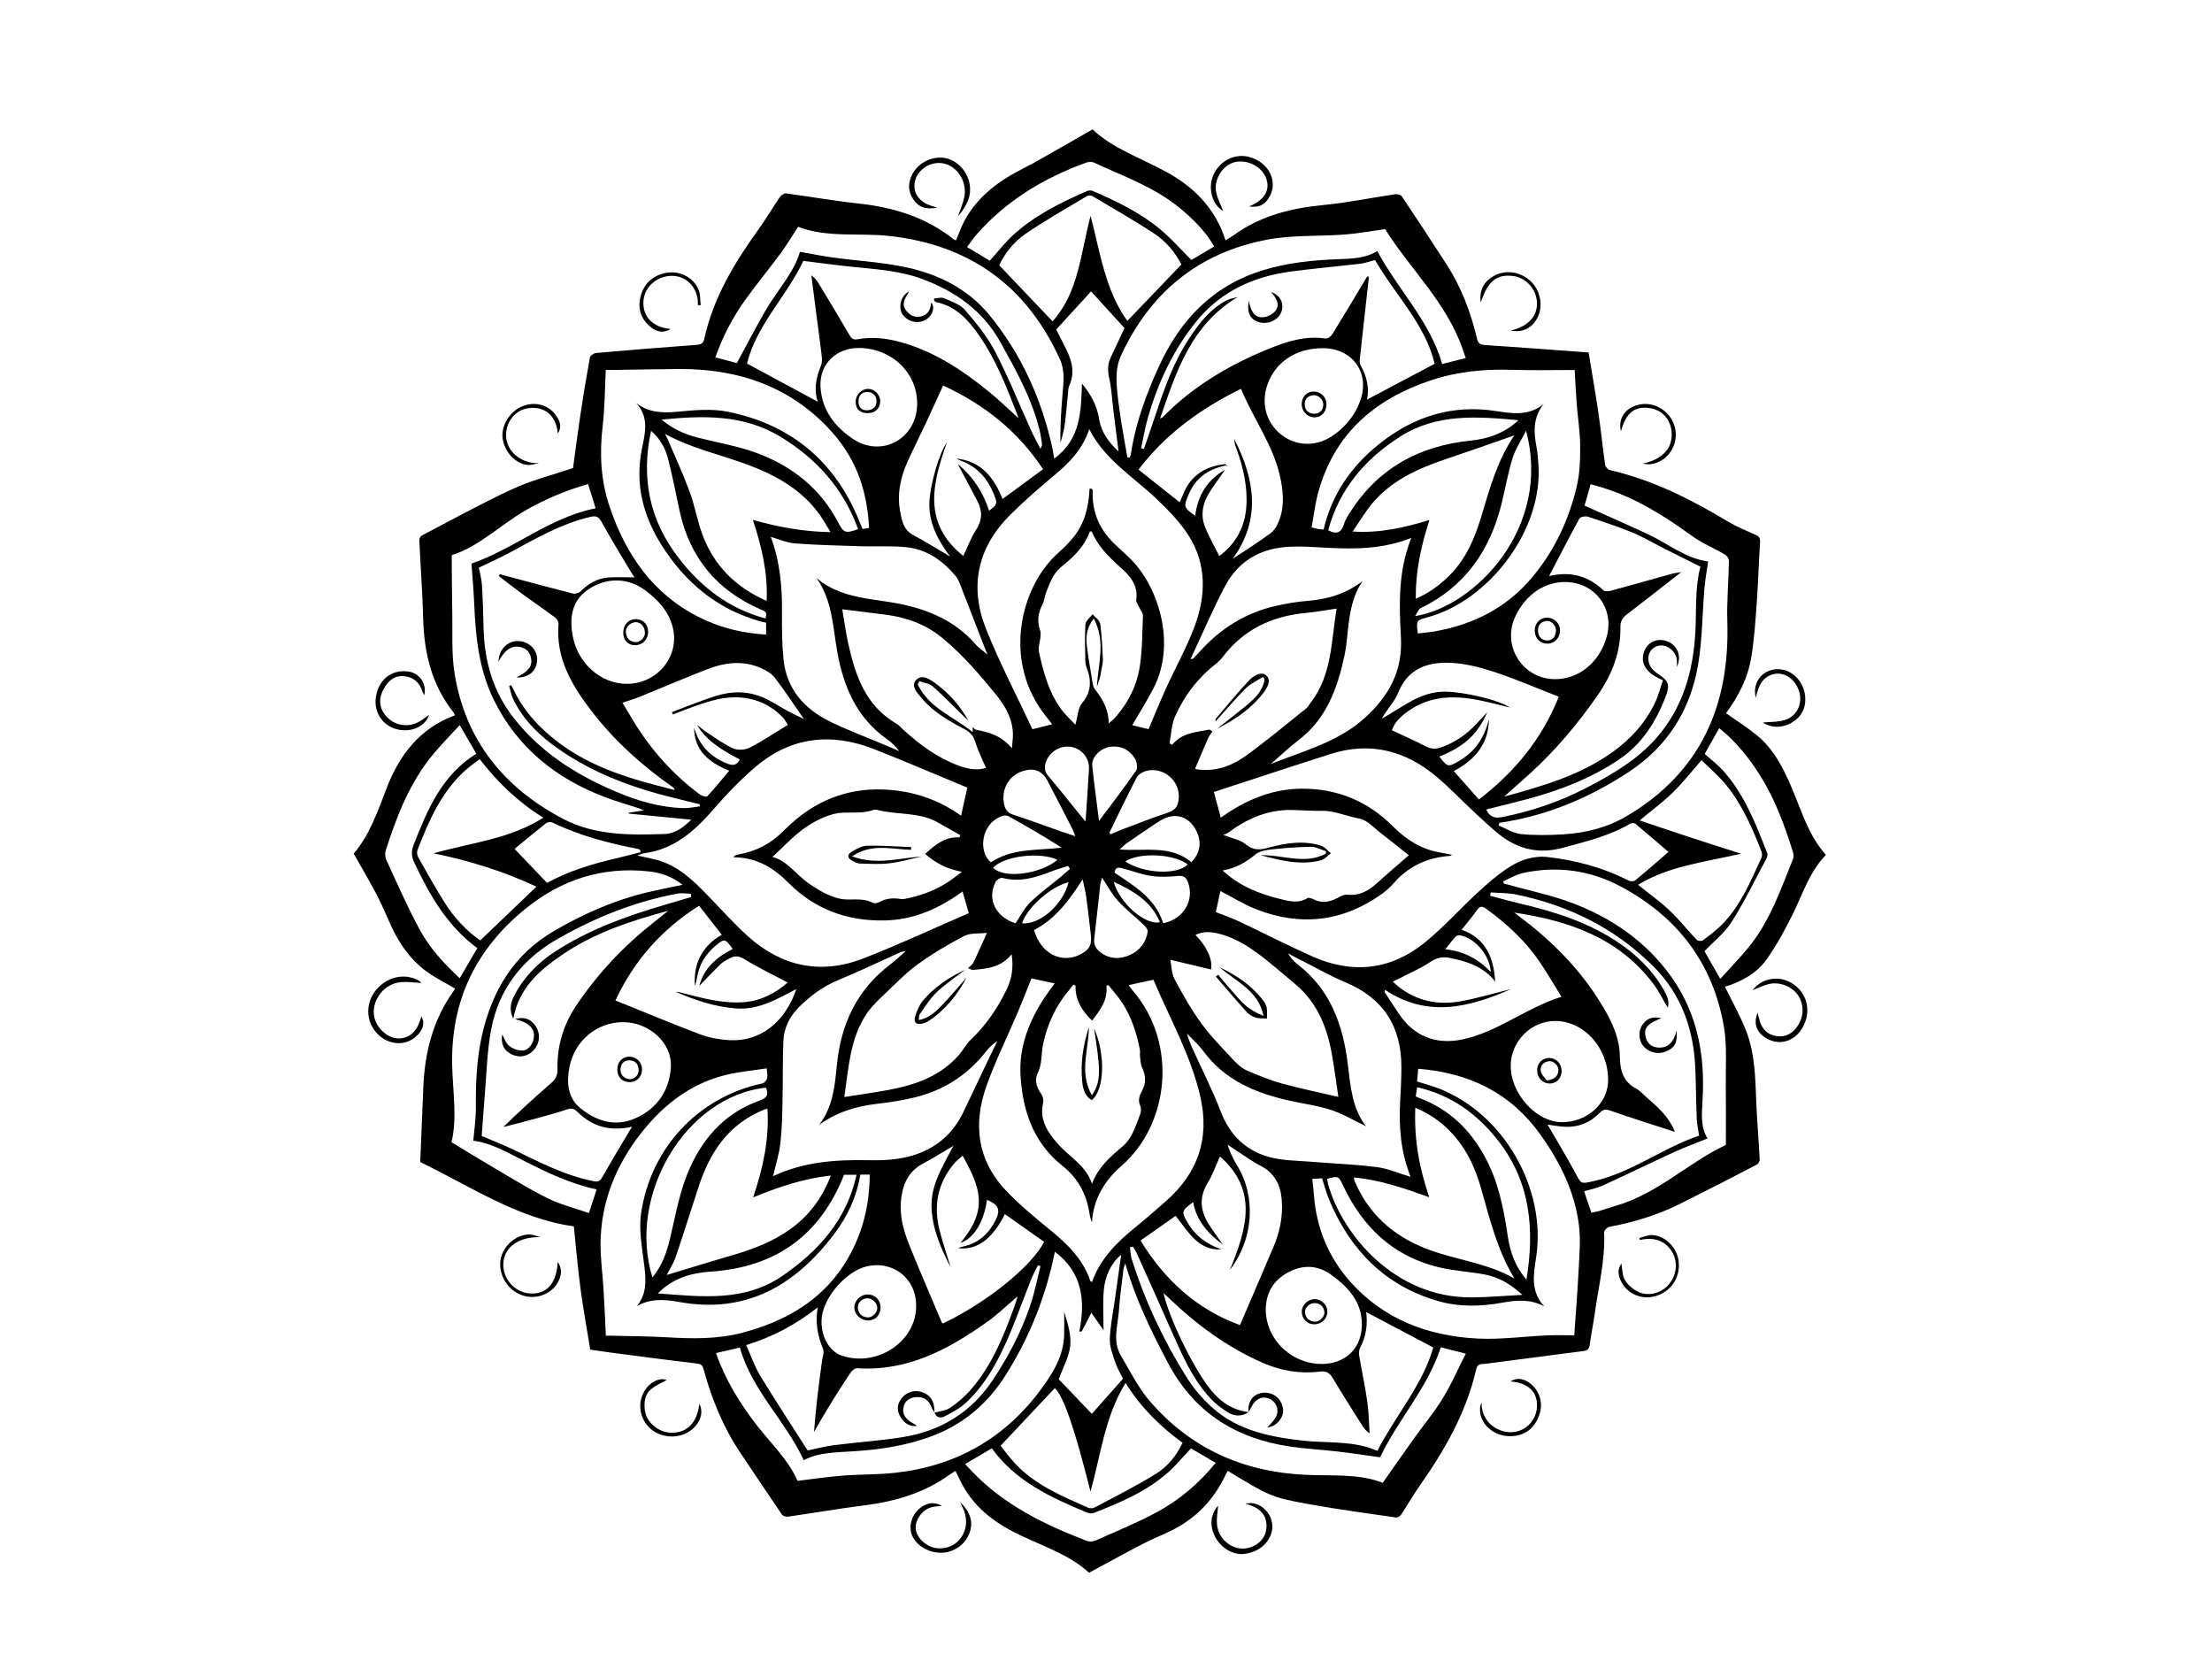 <?xml version="1.0" encoding="UTF-8"?><svg id="a" xmlns="http://www.w3.org/2000/svg" viewBox="0 0 800 600.7"><path d="M164.5,258.65c-.25-.57-.32-.85-.48-1.05-8-10.01-10.67-21.68-10.99-34.2-.24-9.34-.95-18.67-1.38-28.01-.03-.57,.37-1.46,.84-1.7,10.98-5.73,21.82-11.75,33.05-16.93,6.91-3.18,14.43-5.04,21.71-7.5,.85-6.2,1.69-12.87,2.69-19.52,1.03-6.85,2.16-13.69,3.42-20.5,.12-.67,1.41-1.53,2.23-1.6,12.08-1.06,24.17-2.04,36.26-2.93,1.62-.12,2.48-.44,2.86-2.17,3.24-14.87,10.94-27.54,19.69-39.7,2.7-3.75,5.03-7.76,7.64-11.58,.45-.66,1.54-1.41,2.23-1.32,8.7,1.15,17.36,2.69,26.08,3.63,12.78,1.38,24.61,4.97,34.78,13.13,.12,.1,.33,.08,.67,.15,.39-.99,.79-1.99,1.18-3,3.51-9.06,10.05-15.41,18.21-20.27,3.17-1.89,6.54-3.47,9.76-5.28,6.59-3.71,13.14-7.48,20.18-11.51,7.27,6.88,17.41,10.32,26.63,15.35,10.13,5.52,17.77,13.22,21.46,24.75,1.04-.63,1.91-1.07,2.69-1.64,9.72-7.14,20.81-9.96,32.64-11.1,8.71-.84,17.34-2.63,26.01-3.91,.77-.11,2.03,.17,2.4,.72,5.51,8.22,10.96,16.49,16.32,24.82,5.25,8.17,8.65,17.14,10.86,26.55,.42,1.79,1.12,2.31,2.91,2.43,12.46,.82,24.91,1.78,37.49,2.7,1.23,7.52,2.5,14.69,3.55,21.89,.91,6.21,1.53,12.47,2.42,18.68,.11,.74,.98,1.79,1.67,1.95,15.43,3.53,29.31,10.53,42.76,18.61,3.16,1.89,6.61,3.31,9.98,4.81,1.28,.57,1.72,1.17,1.63,2.65-.47,7.2-.66,14.42-1.17,21.61-.47,6.54-.91,13.12-1.93,19.59-1.2,7.7-4.67,14.56-9.22,20.65,3.77,2.67,7.58,5.07,11.06,7.89,6.31,5.11,9.79,12.2,12.88,19.48,3.48,8.23,5.97,16.95,12.2,23.86-5.84,6.04-8.26,13.71-11.71,20.85-2.76,5.71-5.86,11.33-9.45,16.55-3.72,5.42-9.42,8.48-15.35,10.29,2.57,5.28,5.43,10.36,7.57,15.73,3.34,8.39,3.38,17.35,3.76,26.24,.29,6.84,.88,13.66,1.23,20.49,.03,.62-.51,1.59-1.06,1.87-9.19,4.77-18.38,9.51-27.64,14.13-8.15,4.06-16.79,6.7-25.73,8.38-.73,.14-1.86,1.29-1.83,1.93,.44,10.01-2.05,19.66-3.4,29.45-.52,3.75-1.32,7.46-1.8,11.22-.19,1.47-.79,2.1-2.18,2.28-11.83,1.53-23.66,3.07-35.5,4.62-1.36,.18-2.86-.28-3.37,1.92-3.57,15.6-11.33,29.18-20.42,42.13-2.39,3.4-4.45,7.03-6.75,10.49-.36,.54-1.27,1.13-1.82,1.05-10.51-1.53-21.05-2.93-31.5-4.82-13.72-2.49-14.17-2.86-29.41-12.06-.66,1.28-1.29,2.56-1.96,3.82-4.11,7.64-10.02,13.5-17.74,17.44-3.62,1.85-7.43,3.31-11.04,5.18-6.37,3.3-12.64,6.77-19.41,10.42-6.63-6.21-15.91-9.35-24.66-13.47-8.7-4.09-16.32-9.5-21.06-18.2-.88-1.61-1.64-3.27-2.57-5.14-.68,.42-1.37,.79-2.01,1.25-9.16,6.64-19.57,9.74-30.67,11.15-9.34,1.19-18.64,2.79-27.96,4.13-.69,.1-1.81-.29-2.18-.83-5.01-7.33-9.91-14.74-14.88-22.1-6.28-9.3-10.44-19.53-13.38-30.28-.35-1.3-.7-1.98-2.27-2.16-9.73-1.13-19.45-2.42-29.17-3.68-3.19-.41-6.37-.9-9.58-1.36-1.22-7.53-2.55-14.79-3.53-22.11-.98-7.31-1.59-14.66-2.41-22.47-20.23-2.79-37.43-14.51-55.55-23.24,.37-8.94,.77-17.9,1.11-26.86,.49-12.74,3.5-24.67,11.09-35.17,.21-.29,.34-.65,.38-.73-3.65-2.18-7.48-4.01-10.79-6.53-5.47-4.15-9.34-9.71-12.23-15.93-1.75-3.77-3.3-7.65-5.22-11.32-2.6-4.97-5.47-9.79-8.41-15,5.74-6.63,8.69-15.32,12-23.86,4.62-11.95,11.95-21.46,24.59-26.15Zm86.51,4.45c1.86,6.37,5.91,10.66,12.09,13.06,2.06,.8,3.49,.53,4.44-1.53-8.28-4.23-12.83-7.92-15.4-12.47,1.15,.89,2.24,1.87,3.46,2.66,3.16,2.04,6.22,4.32,9.63,5.83,1.65,.73,4.3,.54,5.95-.31,4.61-2.37,8.94-5.29,13.73-8.21-.39-.6-.98-1.86-1.89-2.8-4.16-4.27-9.27-6.64-15.21-7.11-5.57-.43-10.8,1.15-15.97,2.94-2.86,.99-5.67,2.13-8.5,3.2l-.32-.87c5.25-1.95,10.44-4.11,15.77-5.8,5.89-1.87,11.89-1.88,17.62,.72,2.93,1.33,5.64,3.15,8.48,4.69,1.73,.94,3.52,1.76,5.87,2.92-3.79-5.44-6.98-10.31-10.51-14.91-1.17-1.52-3.1-2.64-4.9-3.46-6.47-2.93-13.06-2.15-19.42,.3-8.18,3.15-16.22,6.64-24.35,9.93-2.02,.82-4.11,1.45-6.45,2.26,1.5,2.5,2.81,4.71,4.15,6.91,6.25,10.22,14.13,18.99,23.73,26.16,.75,.56,2.46,1.1,2.77,.76,2.74-2.94,5.27-6.08,7.95-9.27-7.29-2.96-12.63-7.2-12.71-15.62Zm193.06-94.29c-.29-.16-.61-.5-.85-.45-6.05,1.23-10.67,4.28-13.21,10.15-2.04,4.72-2.02,5.05,2.26,7.98,.88-7.3,4.34-12.93,10.79-16.62-2.17,3.19-4.61,6.23-6.44,9.61-1.79,3.32-2.3,7.16-.92,10.75,1.4,3.65,3.4,7.06,5.27,10.85,5.93-4.4,9.21-10.34,9.77-17.72,.55-7.32-1.11-14.34-3.58-21.18-.19-.52-.4-1.04-.54-1.57-.11-.42-.12-.87-.26-1.9,7.62,14.9,9.67,29.18-.49,43.33,4.81-3.1,9.27-6.05,13.61-9.18,1.06-.76,1.91-1.99,2.5-3.19,2.53-5.15,2.29-10.6,1.26-16.03-2.29-12.04-9.76-21.79-14.43-33.03-14.63,7.18-27.27,16.34-37.05,29.21,5.08,4.03,9.92,7.87,14.89,11.81,.41-.94,.81-1.76,1.13-2.6,2.67-6.97,7.97-10.38,15.17-11.18,.33-.04,.74,.6,1.12,.92Zm-6.63,95.02c.35,.22,.7,.44,1.06,.66-.5,.75-1.12,1.46-1.48,2.27-1.62,3.66-3.16,7.35-4.79,11.18-.21-.09,.17,.15,.59,.23,.63,.13,1.28,.17,1.93,.21,5.94,.39,11.23-1.76,15.82-5.07,7.47-5.4,14.56-11.33,21.78-17.09,.7-.56,1.15-1.44,1.71-2.17,7.76-10.12,7.4-22.43,9.33-33.98-3.78,.55-7.41,1.23-11.08,1.57-12.3,1.14-22.59,5.97-30.15,16.01-.71,.95-1.62,1.79-2.56,2.53-6.48,5.07-11.33,11.48-14.62,18.91-1.31,2.96-1.38,6.47-2.01,9.73l.96,.53c3.53-4.43,8.67-4.58,13.52-5.52Zm-85.67-.97c.4,.35,.76,.92,1.21,1.01,4.72,.91,9.25,2.17,12.99,6.72,.18-2.28,.38-3.63,.37-4.99-.06-5.58-2.75-10.26-6.04-14.32-5.85-7.2-11.87-14.2-19.09-20.26-6.4-5.38-13.45-7.79-21.35-8.81-5.09-.65-10.18-1.26-15.25-1.89,.65,3.79,1.23,8.16,2.18,12.46,2.55,11.59,6.31,22.49,17.46,28.94,.94,.54,1.67,1.45,2.49,2.2,5.91,5.41,12.3,10.09,19.9,12.92,3.34,1.24,6.71,1.86,9.95,.85-1.33-3.16-2.88-6.2-3.88-9.42-.7-2.25-1.88-3.55-3.91-4.62-5.75-3.01-11.4-6.25-15.61-11.35-1.47-1.78-3.77-4.14-1.95-6.3,1.95-2.31,4.78-.56,6.75,.86,5.08,3.66,9.23,8.23,12.25,13.78-.58-.56-1.16-1.11-1.73-1.67-3.68-3.59-7.25-7.32-11.1-10.71-1.25-1.1-3.26-1.32-4.92-1.94l-.59,1.13c4.01,8.51,12.74,11.56,19.9,17.3v-1.89Zm-.12,87.89c-.52-.21-1.04-.42-1.56-.63,.65-.66,1.53-1.21,1.91-1.99,1.64-3.36,3.13-6.79,4.95-10.79-2.74,.32-5.86-.07-8.17,1.11-5.79,2.97-11.45,6.34-16.73,10.15-4.32,3.12-8.09,7.03-11.96,10.73-2.37,2.26-4.86,4.55-6.66,7.25-6.18,9.24-6.52,20.12-8.09,30.12,5.35-.85,10.83-1.6,16.25-2.61,9.61-1.79,18.57-4.99,25.26-12.64,1.51-1.73,2.57-3.89,4.22-5.46,5.52-5.23,9.71-11.37,12.99-18.17,1.87-3.88,2.55-7.97,1.81-12.75-3.88,4.86-9.07,5.23-14.23,5.68Zm99.93,159.89h0c-2.5,1.72-5.18,1.52-7.55,.06-2.33-1.44-4.58-3.19-6.42-5.2-6.21-6.79-9.91-15.09-13.57-23.4-4.24-9.62-8.56-19.21-12.87-28.8-.39-.87-.95-1.67-1.42-2.5l-1.07,.26c.18,1.37,.17,2.79,.58,4.09,4.75,15.17,11.47,29.45,19.89,42.89,2.52,4.02,5.74,7.79,9.27,10.96,9.33,8.36,21.01,10.67,33.03,11.97,8.94,.97,18.17-.12,26.69,3.69,6.61-12.88,16.41-23.89,20.22-37.39-8.37-4.42-16.45-8.68-24.28-12.81,.59,4.13,.09,8.63-2.17,12.9-.43,.81-.48,1.98-.32,2.92,.93,5.55,2.12,11.06,2.91,16.62,.54,3.76,.58,7.6,.84,11.4-1.38-.88-2.12-1.91-2.79-2.98-3.53-5.64-7.14-11.24-10.53-16.97-1.15-1.95-2.38-2.65-4.64-2.37-7.23,.91-14.22-.3-20.85-3.23-12.85-5.67-23.97-13.88-34.04-23.59-.47-.46-.97-.9-1.7-1.57,2.06,8.98,9.83,25.09,15.9,33.43,3.75,5.15,8.36,8.85,14.9,9.62Zm-113.68,.23c1.92-.56,4.12-.7,5.69-1.76,2.66-1.79,5.18-3.94,7.3-6.34,7.68-8.69,11.96-19.23,15.85-29.96,.45-1.23,.81-2.49,1.3-4.02-3.87,3.26-7.21,6.51-10.96,9.18-14.09,10.02-28.95,18-47.09,16.8-.74-.05-1.82,.76-2.29,1.47-2.63,3.92-5.16,7.9-7.63,11.91-1.96,3.18-3.79,6.44-5.67,9.67,.61-8.59,1.74-17.02,2.85-25.44,.2-1.55,.92-3.34,.4-4.62-1.89-4.68-2.89-9.41-1.91-14.99-7.96,6.28-16.23,10.63-25.86,13.64,1.72,3.84,2.99,7.64,5.01,10.98,5.6,9.21,11.52,18.23,17.18,27.11,3.19-.64,6.41-1.5,9.68-1.92,8.17-1.04,16.41-1.57,24.53-2.86,13.69-2.18,24.79-8.76,32.63-20.48,5.69-8.5,10.41-17.49,13.69-27.16,1.57-4.62,2.49-9.47,3.7-14.22l-.91-.32c-.83,1.7-1.77,3.35-2.46,5.1-2.49,6.26-4.76,12.61-7.35,18.82-3.94,9.43-8.54,18.53-16.09,25.66-2.22,2.1-5.08,3.62-7.83,5.05-1.25,.65-3.05,.67-3.67-1.38l-.09,.07Zm265.53-202.8c-4.09-3.51-8-6.9-11.99-10.2-.39-.32-1.42-.28-1.91,0-7.51,4.44-15.87,6.39-24.17,8.67-8.81,2.42-16.45,.59-23.36-4.98-3.09-2.5-5.99-5.25-8.9-7.96-4.4-4.11-8.58-8.48-13.15-12.39-11.43-9.78-24.36-13.22-39.01-8.47-5.27,1.71-10.55,3.4-15.82,5.11-8.66,2.82-17.31,5.66-26.1,8.54,.79,2.96,1.62,6.03,2.49,9.3,.83-.57,1.49-1.04,2.17-1.5,8.26-5.52,17.32-8.97,27.27-8.99,12.65-.04,23.69,4.49,32.7,13.51,4.76,4.76,10.14,8.32,16.89,9.5,1.53,.27,3.05,.59,4.57,.89-.35,.34-.67,.41-1,.43-7.91,.62-14.62,3.66-19.92,9.69-1.28,1.45-2.72,2.82-4.29,3.95-14.22,10.19-29.56,11.95-45.74,5.57-4.42-1.74-8.51-4.32-12.79-6.54-.52,2.42-1.08,5-1.64,7.63,2.9,1.15,5.71,2.1,8.37,3.36,8.86,4.18,17.57,8.68,26.51,12.66,14.45,6.44,28.33,4.99,40.64-4.98,7.1-5.75,13.2-12.71,19.99-18.86,3.95-3.57,8.08-7.17,12.71-9.68,3.3-1.8,7.68-2.84,11.39-2.45,10.31,1.11,20.32,3.78,29.66,8.55,.64,.33,1.9,.34,2.4-.07,4-3.29,7.88-6.71,12.04-10.3Zm-338.13,1.95c.38-.53,.42-.65,.49-.67,.43-.14,.86-.29,1.31-.37,6.19-1.09,11.54-3.78,16-8.26,1.5-1.51,3.07-2.97,4.7-4.33,10.78-9.01,23.23-12.28,37.03-10.45,8.26,1.1,15.85,4.11,22.76,9.01,.78-3.5,1.52-6.86,2.25-10.14-11.22-4.65-22.33-9.43-33.57-13.86-15.43-6.09-30.03-4.64-42.91,6.27-5.49,4.65-10.53,9.91-15.25,15.35-6.84,7.89-14.25,14.55-25.12,15.97-.7,.09-1.37,.44-2.52,.82,2.66,.6,4.83,1.01,6.97,1.57,7.59,2,13,7.19,18.26,12.6,4.91,5.04,9.59,10.34,14.81,15.04,12.22,10.98,26.37,13.99,41.74,8.01,12.89-5.01,25.44-10.89,38.12-16.37-.7-2.45-1.45-5.06-2.25-7.84-.74,.53-1.4,1.01-2.08,1.47-7.89,5.35-16.45,8.81-26.09,9.01-13.51,.28-25.28-4.02-34.88-13.7-5.4-5.44-11.59-9.12-19.77-9.14Zm128.64-154.86c-2.3,7.17-7.13,12.12-12.61,16.69-5.47,4.57-10.87,9.26-15.92,14.28-11.87,11.77-14.93,25.89-8.81,41.27,4.91,12.33,11.11,24.13,16.8,36.3,2.21-.55,4.54-1.14,7.13-1.79-.8-1.04-1.4-1.85-2.04-2.63-16.38-20.2-9.25-47.37,4.15-59.27,1.87-1.66,3.66-3.43,5.26-5.34,4.33-5.16,5.86-11.31,6.15-17.95,.21,.02,.63-.06,.92,.11,.18,.1,.23,.56,.22,.86-.28,7.79,2.67,14.19,8.34,19.42,1.57,1.45,3.12,2.9,4.68,4.36,10.48,9.82,17.55,31.03,8.89,47.58-2.35,4.48-5.05,8.78-7.6,13.19l5.89,1.43c2.2-5.16,4.16-10.02,6.33-14.78,3.41-7.48,7.45-14.7,10.32-22.38,4.1-10.99,4.43-22.3-2.01-32.59-3.14-5.02-7.46-9.42-11.78-13.55-8.4-8.01-18.73-14.1-24.31-25.19Zm-20.9,198.65c-1.64,4.06-3.19,8.11-4.89,12.1-3.82,9.01-8.22,17.81-11.46,27.02-4.74,13.49-3.28,26.43,6.81,37.24,4.97,5.32,10.67,10,16.32,14.62,6.26,5.11,11.9,10.57,14.54,18.47,.04,.12,.31,.16,.61,.3,2.98-8.48,9.08-14.45,15.86-19.93,3.67-2.97,7.21-6.1,10.77-9.21,11.51-10.09,15.96-22.5,12.56-37.63-3.4-15.12-11.1-28.47-17-42.51-3.05,.66-5.9,1.28-8.96,1.95,.52,.71,.9,1.32,1.37,1.85,16.89,19.62,12.92,48.81-3.87,63.41-6.25,5.43-10.26,12.06-10.8,20.58-.42-1.11-.71-2.17-.87-3.25-1.05-6.98-4.18-12.8-9.73-17.2-10.54-8.35-14.44-19.87-15.21-32.65-.64-10.65,3.23-20.11,9.07-28.83,1.06-1.58,2.23-3.08,3.29-4.54-2.9-.62-5.58-1.19-8.41-1.79Zm233.41-112.66c0-.92,.12-1.86-.02-2.76-.45-2.87-3.13-5.11-5.82-4.99-2.42,.11-4.38,2-4.46,4.49-.09,2.56,1.28,4.32,3.35,5.69,3.91,2.6,4.55,3.94,3,8.05-3.49,9.26-8.61,17.43-17.03,23.07-10.09,6.77-21.27,11.09-32.94,14.22-4.96,1.33-9.95,2.52-15.03,3.79,1.25,2.77,3.16,3.29,5.76,2.77,10.58-2.1,20.69-5.53,30.27-10.48,9.33-4.82,18.43-10.09,25.46-18.06,9.73-11.04,13.46-24.43,14.18-38.82,.4-7.9-.19-15.86,1.82-23.21-4.53-2.26-8.9-4.43-13.25-6.62-3.79-1.91-7.46-4.12-11.38-5.73-5.28-2.17-10.71-3.96-16.14-5.73-.87-.28-2.67,.08-3.01,.7-3.83,6.99-7.46,14.08-10.95,20.78,6.92-1.67,13.77-.52,19.59,5.13,.51,.5,1.9,.4,2.77,.17,7.4-2,14.76-4.1,22.15-6.15,.81-.23,1.67-.29,3.27-.57-7,5.46-13.31,10.43-19.69,15.32-1.51,1.16-2.33,2.42-2.3,4.4,.16,9.13-3,17.22-8.11,24.62-7.24,10.47-15.41,20.16-24.85,28.73-2.83,2.56-5.7,5.08-9.11,8.12,14.2-3.89,27.57-7.79,39.16-16.07,6.53-4.66,11.79-10.43,15.31-17.65,1.3-2.67,2.02-5.61,2.99-8.4-6.11-2.36-8.44-6.27-6.75-10.53,1.37-3.45,4.96-4.9,8.49-3.44,3.56,1.47,5.11,5.38,3.29,9.13Zm-433.28-35.88c.35,1.81,.98,3.95,1.12,6.12,.33,5.26,.48,10.54,.61,15.82,.29,11.98,3.42,22.92,10.95,32.5,9.73,12.38,22.52,20.45,36.75,26.5,7.85,3.34,15.99,5.79,24.62,6.01,1.97,.05,3.95-.41,5.93-.64l-.1-.74c-2.59-.64-5.17-1.3-7.76-1.92-15.29-3.64-29.95-8.84-42.99-17.87-7.01-4.86-13.1-10.62-16.81-18.48-.66-1.41-.9-3.02-1.34-4.54l.7-.23c.18,.3,.4,.59,.55,.91,3.73,8.11,9.53,14.47,16.59,19.79,10.54,7.93,22.7,12.17,35.29,15.44,2.23,.58,4.47,1.16,6.7,1.74-.13-.64-.41-.87-.7-1.07-11.15-7.81-21.17-16.81-29.47-27.65-7.1-9.28-12.87-19.05-11.81-31.42,.07-.76-.71-1.85-1.41-2.37-3.71-2.77-7.54-5.36-11.28-8.09-3.02-2.2-5.96-4.5-8.93-6.76l.38-.68c8.81,2.35,17.61,4.74,26.44,6.99,.82,.21,2.16-.18,2.76-.78,2.78-2.81,6.04-4.67,9.95-5.01,3.06-.26,6.17-.05,9.57-.05-.45-.67-.76-1.1-1.04-1.56-3.63-6.1-7.39-12.12-10.78-18.34-1.11-2.04-1.98-2.49-4.21-1.97-10.32,2.43-19.37,7.63-28.54,12.62-3.78,2.06-7.74,3.8-11.75,5.75Zm374.47,124.73c.57,.44,1.13,.88,1.7,1.31,12.32,9.15,22.89,19.93,30.69,33.25,3.12,5.32,5.69,10.92,5.79,17.15,.08,5.11,1.02,9.36,5.94,11.96,1.36,.72,2.42,1.99,3.61,3.02,4.03,3.49,8.12,6.94,10.38,12.61-8.12-2.64-15.85-5.06-23.49-7.73-1.7-.59-2.55-.32-3.74,.89-3.32,3.39-7.45,5.16-12.22,5.01-2.44-.08-4.86-.58-6.61-.8,3.2,5.53,6.8,11.42,10.06,17.5,2.15,4,1.91,3.99,6.49,2.97,13.9-3.09,25.21-12.12,38.27-16.47-.31-2.11-.77-4-.85-5.92-.25-6.11-.28-12.23-.53-18.34-.56-14.1-4.99-26.75-15.07-36.86-13.78-13.8-30.6-22.12-49.6-26.06-3.04-.63-6.23-.54-9.34-.78l-.18,1.22c3.61,.94,7.19,1.96,10.82,2.81,12.75,2.99,25.11,6.91,36.04,14.44,6.49,4.47,12.01,9.87,15.91,16.79,1.1,1.95,2.19,3.97,1.45,6.42-1.77-2.96-3.22-5.96-5.18-8.58-12.54-16.74-30.67-22.86-50.37-25.82Zm-361.99,38.38c-1.79-3.61-.76-6.31,.58-8.82,3.53-6.6,8.69-11.73,14.95-15.74,12.03-7.69,25.27-12.54,38.89-16.51,3.3-.96,6.59-1.95,9.88-2.93l-.1-1.18c-1.6-.04-3.25-.35-4.79-.07-15.33,2.84-29.58,8.57-43.11,16.23-12.98,7.35-21.5,18.17-24.29,32.79-1.57,8.21-1.7,16.7-2.43,25.07-.4,4.63-.7,9.27-1.02,13.56,3.58,1.53,7.53,3.05,11.33,4.87,9.41,4.5,18.63,9.39,29.01,11.46,2.05,.41,2.65-.27,3.53-1.85,3.06-5.48,6.34-10.83,9.53-16.22,.28-.48,.6-.94,1.01-1.59-8.06,1.74-14.31,.03-19.9-5.49-1.18-1.17-2.15-1.29-3.66-.78-3.5,1.17-7.06,2.16-10.62,3.14-4.12,1.13-8.26,2.15-12.39,3.23,5.72-5.66,11.56-10.91,17.48-16.07,1.52-1.33,2.13-2.76,2.09-4.81-.2-8.38,2.11-16.08,6.78-23.04,7.75-11.56,17.19-21.56,28.12-30.16,.87-.69,1.74-1.39,2.61-2.08,.85-.68,1.71-1.36,2.57-2.04-13.77,3.68-27.1,8.1-38.79,16.18-8,5.52-15.25,11.82-17.27,22.85Zm327.14-139.31c2.16-.26,4.19-.42,6.18-.77,13.84-2.46,25.78-8.44,34.96-19.29,8.15-9.63,13.4-20.82,16.3-33,1.14-4.78,1.29-9.88,1.26-14.83-.03-5.07-.87-10.13-1.26-15.21-.32-4.12-.5-8.24-.73-12.18-7.57,0-14.98,.2-22.36-.05-10.17-.35-20.11,.59-29.81,3.85-20.34,6.83-34.88,19.43-40.64,40.73-1.09,4.05-1.57,8.26-2.34,12.39,1.2,.3,1.81,.5,2.44,.6,.61,.1,1.23,.12,1.91,.18,2.97-12.72,9.92-22.73,19.85-30.74,12.49-10.08,26.59-14.63,42.68-12.08,5.89,.93,11.77,1.74,17.06-2.55-3.91,4.81-3.64,10.13-2.58,15.6,.37,1.9,.49,3.86,.65,5.79,1.96,23.86-17.75,49.73-40.18,55.75-4,1.07-3.99,1.11-3.41,5.8Zm-108.24-65.76c-.69-5.47-1.34-10.5-1.96-15.53-.44-3.58-.57-7.22-1.37-10.71-.64-2.76-.72-5.27,.48-7.81,1.68-3.57,3.36-7.13,5-10.61-4.03-4.42-8-8.77-12.1-13.27-4.28,4.67-8.44,9.22-12.61,13.77,.95,1.87,1.81,3.6,2.7,5.31,2.47,4.76,4.54,9.54,2.02,15-.44,.96-.38,2.17-.5,3.27-.4,3.77-.68,7.56-1.2,11.32-.29,2.06-.96,4.06-1.46,6.09-.18-6.06,.26-11.96,.75-17.87,.35-4.15,.86-8.3-.95-12.3-12.02-26.57-32.59-41.37-61.5-44.62-11.15-1.25-22.62,.74-33.2-3.34-2.25,3.43-4.19,6.69-6.43,9.73-4.06,5.51-8.43,10.8-12.44,16.35-4.66,6.44-8.35,13.43-11.06,21.12l7.78,2.09c3.56-6.56,6.81-12.88,10.36-19.01,4.25-7.33,10.26-13.61,12.45-21.23,4.25,.74,8.17,1.56,12.12,2.09,8.69,1.18,17.53,1.65,26.08,3.46,11.79,2.5,22.48,7.76,30.3,17.29,11.51,14.04,18.81,30.21,22.75,47.9,.28,1.27,.45,2.57,.7,4.02,9.62-6.94,9.69-17.08,10.05-27.11,3.24,3.94,5.46,7.96,6.23,12.94,.69,4.5,3.42,8.27,7.01,11.63Zm70.05,262.99c.22,2.04,.45,3.78,.57,5.52,.85,12.05,5.24,22.77,13.2,31.7,12.12,13.58,28.07,19.56,45.82,20.51,8.46,.45,17-.78,25.51-1.15,3.29-.14,6.58-.02,9.65-.02,.54-7.83,1.17-15.47,1.55-23.13,.27-5.53,.82-11.16,.15-16.61-1.5-12.18-6.86-22.92-13.93-32.83-10.78-15.12-25.79-22.34-44.19-23.81-.16,1.7-.29,3.14-.43,4.6,2.86,.91,5.62,1.62,8.25,2.67,23.24,9.29,38.54,36.08,34.83,60.78-.93,6.18-2.17,12.48,2.94,17.88-5.05-2.72-10.09-2.28-15.29-1.33-7.81,1.42-15.69,1.59-23.38-.67-19-5.58-31.44-18.37-39.03-36.27-1.1-2.59-1.79-5.35-2.68-8.04l-3.56,.19Zm-160.28-235.39c-.67-12.28-3.89-24.01-13.46-34.71-14.57-16.28-33.59-22.86-55.13-22.76-7.69,.04-15.38,.22-23.06,.32-1.25,.02-2.5,0-3.58,0-.36,6.95-.35,13.64-1.12,20.24-1.16,9.89-.76,19.49,2.44,29.02,5.92,17.63,15.75,31.93,32.87,40.39,7.47,3.69,15.36,5.56,23.79,6.07v-4.29c-.93-.23-1.73-.39-2.52-.62-15.43-4.46-26.87-14.1-35.31-27.49-6.65-10.55-9.59-21.93-7.14-34.43,1.13-5.77,2.88-11.67-2.04-16.93,4.54,3.5,9.43,3.68,14.78,3.18,6.13-.58,12.57-1.22,18.5,0,23.42,4.78,39.46,18.69,48.05,41.07,.16,.42,.36,.83,.57,1.31l2.36-.37Zm-25.89,344.59c5.78-.69,11.05-1.49,16.36-1.9,6.27-.49,12.61-.33,18.85-1.01,21.93-2.38,39.68-12.36,52.81-30.14,4.35-5.88,8.23-12.13,8.42-19.85,.07-2.73,.01-5.46,.01-8.19,1.24,4.02,2.62,8.24,2.18,12.27-.46,4.14-2.71,8.08-4.16,12.06,3.87,4.05,7.93,8.29,11.98,12.53,3.83-4.32,7.56-8.53,11.28-12.72-.93-1.9-2.08-3.73-2.74-5.72-.92-2.76-2.11-5.67-2.04-8.48,.13-4.77,1.15-9.52,1.81-14.28,.76-5.43,1.53-10.86,2.31-16.39-3.94,3.38-5.83,7.89-6.29,12.81-.44,4.78-.1,9.63-.1,14.53-1.38-1.98-2.76-3.95-4.4-6.29-1.36,2.62-2.43,4.68-3.5,6.75l-.86,.03c2.28-11.33,1.02-21.48-8.84-28.86-3.24,16.02-9.12,30.88-17.78,44.6-6.36,10.07-14.98,17.56-26.17,21.87-9.14,3.53-18.7,5.01-28.43,5.66-6.34,.42-12.78,.3-18.45,3.24-6.59-14.3-18.77-25.22-23.1-40.74-3.06,.71-5.81,1.36-8.64,2.02,3.49,9.88,8.8,18.49,15.13,26.55,5.12,6.52,11.25,12.32,14.35,19.65Zm-58.14-63.16c3.53-4.28,3.39-9.03,2.8-14.08-.76-6.49-2.15-13.22-1.22-19.55,3.4-23.29,20.39-41.96,43.92-46.95,.68-.14,1.45-1.13,1.65-1.87,.25-.9-.05-1.95-.14-3.54-4.52,.67-8.84,1.09-13.05,1.97-13.63,2.83-24.05,10.8-32.41,21.46-9.19,11.72-14.58,25.07-14.65,40.15-.02,5.35,.75,10.7,1.07,16.06,.34,5.61,.57,11.23,.86,17.02,.64,0,1.27-.01,1.9,0,6.66,.17,13.32,.17,19.96,.56,9.27,.55,18.48,.75,27.58-1.65,19.87-5.23,34.95-16.05,42.34-35.95,2.53-6.81,3.57-13.86,3.66-21.22h-3.43c-1.28,8.03-4.64,15.19-9.5,21.58-14.06,18.49-31.76,28.84-55.86,24.51-5.26-.95-10.45-1.42-15.48,1.48ZM494.44,99.98l.65,.1c-1.1,9.82-2.21,19.64-3.27,29.46-.09,.86-.13,1.91,.27,2.6,2.37,4.1,3.15,8.43,2.31,12.37,7.84-4.15,16.03-8.49,24.46-12.96-3.34-14.21-14.25-24.88-21.57-37.54-1.79,.47-3.45,1.13-5.16,1.33-8.36,.99-16.75,1.73-25.09,2.82-13.69,1.79-25.62,7.24-34.45,18.17-8.3,10.27-13.8,22.07-17.44,34.72-1.04,3.61-1.64,7.34-2.45,11.02l1.02,.26c1.42-4.16,2.87-8.3,4.25-12.47,3.23-9.76,6.69-19.42,12.47-28.04,3.53-5.26,7.43-10.22,13.2-13.23,1.2-.63,2.65-.79,3.99-1.16-16.82,9.98-22.2,26.88-28.07,43.89,.56-.25,.77-.28,.89-.41,10.86-11.12,23.93-18.85,38.2-24.68,6.63-2.71,13.37-4.94,20.75-3.81,.74,.11,1.99-.79,2.46-1.56,4.27-6.92,8.42-13.92,12.6-20.89Zm-203.91-5.62c-5.93,12.64-16.94,23.17-20.37,37.1,8.8,4.75,17.32,9.35,25.63,13.83-1.5-4.15-.73-8.58,1.1-12.99,.43-1.04,.44-2.36,.31-3.52-.59-5.05-1.31-10.09-1.96-15.13-.61-4.69-1.2-9.39-1.8-14.09,1.23,.9,2.06,1.98,2.75,3.13,3.73,6.17,7.48,12.34,11.1,18.57,.72,1.24,1.41,1.68,2.82,1.42,5.1-.93,10.12-.43,15.1,.9,12.35,3.28,22.71,10.15,32.45,18.07,3.59,2.91,6.91,6.15,10.75,9.6-4.17-10.86-8.13-21.19-14.58-30.34-3.87-5.49-8.28-10.23-15.25-11.66-.29-.06-.52-.37-.78-.57l.07-.73c1.18-.07,2.55-.55,3.52-.12,2.66,1.17,5.8,2.16,7.59,4.23,4.08,4.72,8.12,9.71,10.98,15.2,4.81,9.24,8.68,18.97,12.99,28.46,1.01,2.22,2.21,4.35,3.33,6.52,.55-.8,.63-1.43,.53-2.03-.25-1.64-.49-3.29-.89-4.9-2.83-11.34-8.47-21.42-14.08-31.53-6.36-11.45-16.3-18.41-28.27-22.87-8.34-3.11-17.15-3.57-25.88-4.48-5.58-.58-11.15-1.35-17.16-2.09Zm5.69,312.42c5.12-6.54,5.71-14.35,6.48-21.93,1.49-14.74,7.3-26.97,19.23-36.06,1.95-1.49,3.73-3.2,5.59-4.81-1.03,0-1.85,.35-2.66,.72-7.24,3.26-14.41,6.69-21.74,9.73-5.51,2.28-10.14,5.73-14.26,9.86-3.27,3.27-5.35,7.43-5.54,12.11-.3,7.3-.14,14.61-.31,21.92-.12,5.07-.2,10.17-.79,15.2-.45,3.87-1.68,7.65-2.63,11.8,11.09-5.22,22.71-6.02,34.52-5.77,3.42,.07,6.88-.01,10.26-.49,10.97-1.55,19.33-6.93,24.18-17.19,2.45-5.17,4.9-10.34,7.37-15.5,1.57-3.3,3.17-6.59,4.76-9.88-1.74,1.09-3.06,2.46-4.23,3.94-6.61,8.35-15.12,13.81-25.41,16.35-4.47,1.1-9.06,1.83-13.63,2.35-7.65,.88-14.78,2.96-21.17,7.64Zm197.83,.49c-4.17-1.99-8.23-4.44-12.62-5.88-4.88-1.61-10.06-2.27-15.1-3.39-12.29-2.72-23.42-7.41-31.21-17.99-1.67-2.27-3.85-4.17-5.8-6.25,.48,2.08,1.32,3.98,2.18,5.87,3.35,7.4,7.07,14.65,9.96,22.23,3.3,8.64,9.18,14.34,17.89,16.62,4.93,1.29,10.23,1.22,15.38,1.66,7.73,.65,15.51,.9,23.19,1.9,4.09,.53,8.02,2.26,12.25,3.52-3.52-8.8-4.3-17.84-3.79-27.07,.24-4.25,.46-8.51,.45-12.77-.02-14.56-6.55-24.77-20.17-30.47-5.6-2.35-10.91-5.41-16.35-8.15-1.49-.75-2.97-1.54-4.45-2.31,.94,1.57,2.02,2.86,3.33,3.86,12,9.15,16.55,22.04,18.28,36.33,.96,7.9,1.56,15.87,6.58,22.3Zm16.36-212.75c-10.13,4.01-20.08,4.09-30.12,3.58-5.18-.26-10.4-.72-15.54-.28-9.55,.83-17.1,5.5-21.63,14.03-4.02,7.56-7.4,15.47-11.05,23.22-.5,1.07-.98,2.15-1.47,3.23,.65,.03,.9-.11,1.08-.3,.77-.8,1.53-1.61,2.28-2.44,7.46-8.26,16.48-13.98,27.39-16.44,3.78-.85,7.64-1.54,11.49-1.83,7.33-.55,14.03-2.63,20-7.17-3.56,5.02-4.51,10.72-5.23,16.5-.42,3.39-.59,6.84-1.3,10.17-2.55,11.95-6.5,23.15-16.8,30.96-3.46,2.63-6.61,5.67-9.9,8.53,11.69-4.76,24.03-7.74,33.82-16.53,8.95-8.03,13.91-17.16,13.23-29.35-.66-11.92-1.02-23.87,3.75-35.88Zm-153.24,42.15c-.18-.41-.63-1.39-1.02-2.39-2.67-6.87-5.3-13.75-8-20.6-.74-1.88-1.33-3.96-2.59-5.45-4.73-5.61-10.57-9.71-18.06-10.39-5.33-.49-10.72-.15-16.09-.31-7.94-.24-15.89-.43-23.81-1.02-2.9-.21-5.72-1.49-8.83-2.36,3.39,9.1,4.14,18.25,4.05,27.56-.05,5.55-.01,11.13,.54,16.64,1.1,10.86,7.54,18.07,17,22.67,5.89,2.86,12.04,5.16,18.08,7.71,2.27,.96,4.54,1.93,6.81,2.89-1.35-1.71-2.8-3.17-4.46-4.34-10.98-7.74-15.77-19.01-18-31.68-1.61-9.1-1.76-18.59-7.52-26.61,5.35,4.58,11.7,6.35,18.3,7.48,3.92,.67,7.88,1.09,11.77,1.88,10.56,2.14,20.12,6.19,27.42,14.56,1.36,1.56,3.17,2.73,4.39,3.76Zm-144.47-61.63c-8.04,2.31-15.4,5.4-22.41,9.4-9.34,5.34-17.09,13.3-26.92,16.31,.06,7.24,.06,13.97,.2,20.7,.15,7.29-.33,14.7,.8,21.85,3.85,24.37,17.9,41.61,39.38,52.86,11.43,5.98,24.13,5.85,36.64,5.42,3.76-.13,6.88-2.44,9.61-5.17-7.72-.75-15.16-1.48-22.59-2.2l-.09-.31,5.59-.86c-.82-.33-1.35-.6-1.92-.78-4.03-1.32-8.13-2.47-12.09-3.97-17.82-6.75-31.85-17.94-40.35-35.31-5.32-10.86-6.54-22.64-7.04-34.53-.21-4.95-.66-9.9-.99-14.66,15.26-5.2,28.27-16.71,44.9-19.98-.94-3.03-1.79-5.75-2.74-8.78Zm271.33,221.59c-.66-4.47-1.33-9.47-2.17-14.45-1.7-10.17-5.21-19.44-13.41-26.31-3.41-2.85-6.77-5.76-10.23-8.53-5.14-4.12-10.52-7.89-17.01-9.61-2.9-.77-5.85-1.12-8.86,.36,3.99,3.97,6.34,8.92,5.63,12.48-4.77-1.14-9.53-2.27-14.7-3.5,.42,2.11,.38,4.86,1.51,6.99,2.94,5.53,6.04,11.03,9.73,16.07,3.53,4.82,7.8,9.11,11.89,13.51,1.3,1.4,2.89,2.74,4.61,3.49,4.14,1.79,8.36,3.52,12.7,4.71,6.82,1.87,13.76,3.28,20.31,4.8Zm58.25-99.1l-.3,.96c2.68,1.09,5.3,2.84,8.07,3.12,5.11,.51,10.32,.41,15.46,.09,8.1-.51,15.89-2.47,22.95-6.66,26.73-15.86,37.19-40.07,36.25-70.28-.23-7.27,.46-14.56,.58-21.85,.01-.79-.68-1.94-1.38-2.35-4.04-2.38-8.47-4.18-12.22-6.92-9.92-7.23-20.22-13.63-32.03-17.29-1.44-.45-2.9-.83-4.4-1.26-.88,3.12-1.64,5.81-2.18,7.75,7.92,3.56,15.59,6.9,23.16,10.46,7.28,3.42,13.67,8.78,21.52,9.71-.48,3.48-1.07,6.7-1.35,9.95-.77,9.12-.74,18.37-2.26,27.35-2.77,16.38-10.97,29.57-25.14,38.88-14.32,9.4-29.71,15.86-46.72,18.35Zm-134.51-132.09l.8-.02c.15-.4,.37-.78,.43-1.19,1.63-11.07,5.46-21.43,10.06-31.55,7.67-16.87,19.45-29.31,37.59-34.92,8.91-2.76,18.08-3.7,27.35-4.03,4.97-.18,9.96-.35,14.11-2.94,7.44,13.89,19.05,25.32,23.47,40.84,3.03-.77,5.68-1.44,8.52-2.16-.43-1.26-.81-2.38-1.21-3.5-5.92-16.88-19.18-29-27.94-43.11-5.12,.7-9.82,1.58-14.57,1.94-9.4,.71-19.02,.13-28.2,1.88-24.79,4.72-42.37,19.22-52.86,42.14-1.14,2.5-1.57,5.54-1.52,8.32,.09,4.42,.75,8.85,1.38,13.24,.73,5.04,1.71,10.05,2.57,15.07Zm-236.59,247.08c.35-4.17,.95-7.99,.92-11.8-.07-8.82,.25-17.57,2.19-26.21,3.62-16.13,11.46-29.33,26.1-37.87,10.35-6.03,21.19-10.87,32.85-13.75,4.36-1.07,8.78-1.9,13.59-2.93-3.81-3.05-7.87-4.39-12.22-4.86-16.69-1.8-31.49,2.94-44.44,13.42-17.96,14.52-27.13,33.23-26.64,56.54,.2,9.58,1.91,19.18-.25,27.98,5.18,3.13,9.94,6.08,14.77,8.9,6.61,3.87,13.12,7.95,19.97,11.34,4.65,2.3,9.81,3.56,14.97,5.37,1.03-3.14,1.87-5.72,2.8-8.54-9.35-2.02-17.67-5.98-25.9-10.13-6.17-3.11-12.15-6.68-18.71-7.48Zm404.36,26.01c1.12-.24,2.04-.36,2.92-.63,1.94-.58,3.85-1.29,5.8-1.84,15.25-4.33,26.54-15.81,39.92-22.03,0-7.44,.07-14.53-.02-21.61-.09-7.03,.49-14.19-.67-21.05-3.93-23.16-16.99-40.06-37.61-50.94-10.94-5.77-22.8-7.4-35-4.75-2.53,.55-4.87,2-7.3,3.04l.31,.78c.71,.18,1.43,.36,2.14,.56,7.53,2.11,15.26,3.7,22.55,6.46,14.28,5.4,26.57,13.83,35.63,26.37,9.78,13.55,12.55,28.95,11.52,45.29-.31,4.86-.66,9.74,1.85,13.49-4.11,1.67-8.24,3.18-12.23,5-8.63,3.95-17.17,8.13-25.8,12.08-2.04,.93-4.32,1.34-6.64,2.04,.93,2.72,1.78,5.22,2.64,7.74Zm-186.56-82.12l-.77-.37c-.62,.79-1.21,1.6-1.86,2.37-4.61,5.5-7.46,11.84-9.03,18.8-.82,3.62-.3,7.4-2.06,10.96-1.13,2.3-.45,5.02,1.26,7.33,.63,.85,.99,2.32,.74,3.33-1.51,6.2,1.89,10.91,5.41,14.9,4.13,4.67,10.1,7.7,12.26,14.36,2.21-5.99,6.62-9.78,11.1-13.57,3.52-2.98,4.65-7.4,6.29-11.47,.39-.96,.45-2.35,.04-3.26-.93-2.09-.18-3.75,.74-5.48,1.46-2.75,1.3-5.43-.03-8.23-.57-1.2-.59-2.67-.77-4.03-.11-.82,.11-1.69-.05-2.49-1.18-6.02-3.05-11.82-6.42-17-1.46-2.25-3.31-4.24-4.99-6.34l-.7,.26c.6,5.16-2.26,8.79-5.17,12.58-3.64-3.53-6.15-7.44-5.99-12.66Zm17.99,100.51c-.36,1.1-.6,1.6-.66,2.11-.57,4.87-1.28,9.73-1.61,14.62-.38,5.53-2.47,11.24,.69,16.57,3.34,5.62,6.29,11.65,10.52,16.54,14.68,16.96,33.56,25.45,55.97,26.54,9.64,.47,19.47-.52,28.22,2.9,3.84-5.47,7.46-10.69,11.15-15.86,3.5-4.89,7.39-9.53,10.52-14.64,3.13-5.11,5.53-10.66,8.35-16.21-3.43-.87-6.09-1.55-9.02-2.3-4.91,14.99-15.77,26.54-21.95,39.78-5.32-.73-10.37-1.5-15.45-2.09-5.69-.66-11.43-.95-17.09-1.78-19.71-2.89-34.83-12.38-44.31-30.44-5.96-11.35-11.59-22.79-15.32-35.74Zm-18.05-194.86c.89-3.09,.93-6,2.38-7.73,3.49-4.15,3.45-8.32,1.69-12.95-.29-.77-.45-1.62-.47-2.44-.06-4.4-.26-8.82,.04-13.19,.09-1.26,1.69-2.42,2.6-3.63,.95,1.14,2.56,2.18,2.74,3.42,.61,4.26,.77,8.58,.98,12.89,.06,1.18-.29,2.38-.49,3.57-.18,1.09-.37,2.19-.65,3.26-.27,1.03-.68,2.03-1.02,3.04,.39-8.18,3.32-16.35-1.15-24.61-2.53,3.17-2.9,6.44-2.49,9.8,.49,4.12,1.2,8.22,1.88,12.32,.19,1.15,.32,2.48,.98,3.34,2.79,3.64,5.08,7.43,5.03,12.42,1.23-.91,2.17-1.89,3.05-2.92,4.22-4.98,7.04-10.8,8.11-17.1,1.05-6.23,.97-12.66,1.23-19.01,.04-.89-.84-1.81-1.25-2.73-.45-1-1.32-2.09-1.18-3.02,.77-5.15-2.25-8.53-5.54-11.47-4.25-3.8-8.26-7.67-10.51-13.03-.04-.09-.33-.08-.7-.15-1.85,5.21-5.58,8.98-9.82,12.39-1.28,1.03-2.48,2.3-3.32,3.7-1.11,1.85-1.9,3.9-2.68,5.92-.58,1.51-.69,3.24-1.43,4.65-1.56,2.98-1.88,5.92-.76,9.09,.28,.78,.19,1.72,.11,2.58-.15,1.72-.88,3.53-.54,5.13,1.55,7.33,3.51,14.58,7.99,20.78,1.47,2.03,3.39,3.73,5.19,5.67Zm59.53,217.11c4.12-9.61,8.15-18.92,12.11-28.26,2.31-5.44,3.49-11.13,3-17.06-.45-5.37-2.55-9.67-7.68-12.3-3.27-1.67-6.25-3.93-9.35-5.93-.65-.42-1.3-.86-2.55-1.69,.56,1.55,.8,2.41,1.18,3.21,.68,1.41,1.35,2.84,2.18,4.17,6.97,11.22,6.17,26.57-2.53,37.92,6-14.78,10.4-28.73-3.6-41.05-1.59,3.5-2.7,6.77-4.47,9.65-3.17,5.17-2.6,10.03,.43,14.86,1.58,2.52,3.39,4.91,5.09,7.35-5.3-3.89-9.53-8.54-10.73-15.33-4.28,3.08-4.34,3.45-1.92,7.56,2.8,4.76,6.96,7.72,12.12,9.49-3.91,.37-7.18-1.23-9.78-3.76-2.51-2.46-4.49-5.47-6.77-8.33-4.12,2.9-8.41,5.92-12.69,8.93,8.76,14.3,20.36,24.87,35.95,30.56Zm-104.87-277.97c-4.5-6.09-7.94-12.39-7.42-20.19,.4-6.1,3.41-17.11,6.33-21.03-5.36,14.97-8.87,29.23,5.89,41.04,1.65-3.42,2.79-6.59,4.58-9.33,2.29-3.5,2.44-6.84,.58-10.4-2.41-4.61-4.87-9.19-7.17-13.52,5.22,4.28,9.1,9.93,11.36,16.89,1.59-1.25,3.14-2.02,2.38-4.2-2.06-5.9-5.36-10.73-11.29-13.34-.51-.22-1.04-.39-1.54-.61-.5-.22-.99-.48-1.49-.72,9.01,.92,13.68,6.82,16.79,14.65,4.92-3.61,9.8-7.2,14.65-10.76-9.09-13.81-21.42-23.5-36.14-30.27-2.17,4.73-4.21,9.27-6.32,13.78-2.16,4.6-4.46,9.13-6.55,13.76-2.63,5.86-3.88,11.99-2.6,18.39,.62,3.13,1.21,6.3,4.57,8.09,4.47,2.38,8.76,5.08,13.39,7.79Zm.26,257.11c-3.59-6.92-6.72-14.04-6.94-21.94-.23-8.03,4.11-14.67,7.91-22.02-4.03,2.36-7.36,4.5-10.86,6.32-3.79,1.97-6.15,4.99-7.27,8.98-1.98,7.02-.57,13.78,2.07,20.31,3.85,9.49,7.91,18.9,11.89,28.34,.05,.13,.29,.18,.43,.26,15.79-7.51,32.07-20.67,36.55-29.5-4.73-3.34-9.45-6.67-14.19-10.01-4.52,9-10.16,13.16-16.89,12.3,.59-.24,.89-.42,1.21-.48,5.73-1.04,9.65-4.43,12.24-9.49,1.99-3.88,1.19-5.74-3.02-7.49-1.16,8.07-4.85,14.06-9.59,15.53,10.14-12.07,7.23-19.91,.77-31.51-1.05,.96-2.16,1.78-3.04,2.81-6.01,7.11-7.56,15.27-5.3,24.17,1.15,4.51,2.67,8.93,4.02,13.4Zm219.91-206.36c-7.84-3.06-15.37-6.35-23.14-8.91-5.21-1.72-10.73-3.15-16.17-3.36-8.17-.33-15.32,2.12-18.77,10.82-1.1,2.78-3.26,5.13-4.93,7.69-.35,.54-.66,1.12-.99,1.68,7.37-4.02,13.72-9.75,22.7-9.76,6.72,0,19.5,2.93,23.66,5.75-3.85-.92-7.76-2-11.72-2.76-8.8-1.69-17.35-1.43-25.02,4-2.63,1.86-5.01,3.99-5.96,6.97,4.21,1.98,8.25,3.76,12.16,5.79,1.88,.98,3.56,1.11,5.54,.43,5.02-1.73,9.23-4.63,12.83-8.49,1.32-1.42,2.63-2.84,3.95-4.26-3.48,8.03-8.28,12.36-17.33,16.07,3.07,3.92,3.13,3.88,7.33,1.42,5.83-3.42,9.08-8.61,10.61-15.04-.09,9.02-5.06,14.81-12.73,18.84,3.12,3.52,6.1,6.88,9.1,10.27,13.01-9.96,22.86-22.02,28.88-37.13Zm-310.9,75.58c-13.61,8.54-23.53,19.89-30.27,34.24,10.37,4.18,20.47,8.43,30.72,12.29,3.31,1.25,6.99,1.88,10.54,2.08,11,.61,20.07-6.39,24.16-18.45-7,3.56-13.6,7.59-21.75,6.98-7.69-.57-14.81-2.97-21.79-5.98,.66-.06,1.26,.1,1.86,.25,7.42,1.92,14.83,4.03,22.62,3.46,6.26-.46,11.51-3.22,15.94-7.12-5.35-2.83-10.6-5.33-15.53-8.36-1.96-1.21-3.45-1.45-5.31-.45-1.13,.61-2.37,1.17-3.28,2.04-2.75,2.65-5.35,5.43-7.82,7.96,1.58-6.27,6.18-10.35,12.06-13.3-2.73-3.83-3.01-3.91-6.36-1.05-3.49,2.97-5.79,6.67-6.51,11.28-.14,.88-.41,1.73-.76,3.17-.82-8.03,2.8-14.74,9.69-18.52-2.68-3.44-5.35-6.85-8.2-10.5ZM427.27,95.65c-2.19-4.3-5.46-8.29-9.71-11.1-7.31-4.83-14.94-9.16-22.48-13.64-.49-.29-1.47-.29-1.96,0-7.44,4.46-15.02,8.71-22.16,13.61-4.31,2.96-7.65,7.15-9.57,11.42,6.63,6.96,12.92,13.57,19.27,20.24,9.5-10.49,10.13-24.59,13.76-38.11,3.52,13.43,5.38,27.09,13.3,37.96,6.5-6.78,12.87-13.43,19.54-20.38Zm-80.3,207.16l.34-.82c-2.77-1.56-5.52-3.14-8.3-4.68-6.89-3.82-14.83-2.52-22.09-4.52-.26-.07-.58-.07-.83,.02-3.66,1.38-7.39,.92-11.18,1.05-4.44,.15-9.21,2.46-13.07,5-4.58,3.01-8.34,7.26-12.48,11,5.31,1.37,8.54,6.39,13.11,9.58,3.41,2.38,7.27,4.66,11.25,5.54,3.8,.84,8.04-.62,11.87,1.48,.59,.33,1.75,.11,2.42-.26,2.53-1.39,5.15-1.56,7.91-1.09,.44,.08,.93,0,1.38-.08,6.44-1.23,12.4-3.58,17.67-7.56,.98-.74,1.96-1.47,2.95-2.2-5.58-1.06-9.66-3.25-13.34-6.5,3.7-3.3,7.24-6.28,12.38-5.96Zm132.5,5.93l.14-.91c-1.82-.57-3.65-1.62-5.47-1.61-4.78,.05-9.56,.43-14.32,.95-1.97,.21-4.29,.6-5.72,1.78-3.46,2.84-7.12,5.02-11.91,5.83,6.15,5.71,13.25,8.43,20.75,10.3,3.32,.83,6.66,1.71,9.95-.32,.44-.27,1.44,.07,2.04,.38,3.02,1.6,5.86,1.1,8.74-.41,1.11-.58,2.42-1.33,3.56-1.21,4.38,.49,7.67-1.36,10.75-4.15,3.99-3.61,8.1-7.1,11.54-10.1-2.97-2.35-6.44-5.19-10.01-7.91-2.57-1.96-5.06-4.86-7.93-5.37-4.6-.82-9.16-2.9-13.53-2.79-3.72,.09-7.33-.25-11-.3-8.51-.13-16.04,3.12-22.81,8.18-.51,.38-1.18,.54-1.83,.83,3.31,1.31,6.16,1.77,8.07,3.36,2.71,2.25,5.02,2.15,8.18,1.29,6.25-1.7,12.71-2.76,19.13-.74,1.34,.42,2.37,1.81,3.54,2.75-1.22,.88-2.32,2.22-3.67,2.56-7.43,1.87-14.59,0-21.71-1.86,7.86-.27,15.8,3.52,23.54-.55Zm-72.39,191.35c-7.54,12.2-8.94,25.98-12.69,39.26-5.95-23.62-9.75-34.33-12.89-37.4-6.42,6.82-12.84,13.64-19.62,20.85,1.54,1.9,3.36,4.45,5.5,6.7,7.27,7.63,16.82,11.57,26.2,15.73,.66,.29,1.73,.21,2.38-.14,7.4-3.95,14.94-7.69,22.06-12.11,4.2-2.6,7.47-6.51,9.66-11.26-8.17-5.94-15.1-12.79-20.6-21.64Zm-134.7-67.09c3.62-10.68,5.85-21.1,5.19-32.06-.54,.12-.81,.15-1.05,.25-.68,.28-1.36,.56-2.03,.87-11.58,5.37-17.86,15.08-21.71,26.72-2.84,8.57-5.49,17.21-8.4,25.75-.81,2.38-2.24,4.56-3.23,6.51,7.99-2.41,16.05-4.9,24.15-7.27,7.13-2.08,14-4.71,20.12-9.01,6.99-4.9,11.9-11.38,15.06-19.67-9.8,1.07-18.69,4.05-28.09,7.9Zm228.53-75.08l-.13,.88c1.71,2.58,3.41,5.17,5.12,7.75,5.29,8.02,13.29,11.29,22.71,9.38,13-2.64,23.24-11.48,36.12-15.48-2.72-4.39-5.08-8.46-7.7-12.35-5.18-7.69-11.87-13.91-19.34-19.33-1.26-.92-2.24-1.46-3.43,.22-1.69,2.41-3.62,4.65-5.64,7.22,8.78,3.14,11.61,10.07,12.13,18.72-4.33-5.5-10.37-7.36-16.69-8.59-2.39-.47-4.52,.03-6.76,1.51-3.59,2.38-7.61,4.1-11.45,6.09-.6,.31-1.22,.58-2.13,1.01,.89,.8,1.47,1.37,2.1,1.87,6.77,5.31,14.53,6.76,22.79,5.2,6.03-1.14,11.94-2.89,17.9-4.36-15.06,6.59-30.16,10.56-45.62,.26Zm92.1-61.24c6.19,2.08,12.26,4.14,18.35,6.14,6.1,2,12.22,3.93,18.33,5.89-12.86,3-25.86,4.33-37.27,11.24,4.01,3.23,7.95,6.03,11.43,9.31,3.49,3.29,6.47,7.11,9.79,10.6,.4,.42,1.75,.53,2.21,.19,2.5-1.89,5.07-3.77,7.23-6.02,6.54-6.8,10.08-15.42,13.96-23.81,.3-.66,.27-1.66,0-2.35-3.31-8.56-7-16.96-12.85-24.13-2.64-3.23-5.88-5.96-8.8-8.85-3.81,4.33-6.9,8.29-10.46,11.76-3.55,3.45-7.58,6.41-11.92,10.03Zm-399,23.95c-11.44-5.37-23.7-9.29-37.2-12.06,13.78-3.91,27.63-5.15,39.69-12.89-9.14-5.65-16.54-12.78-23.02-21.18-1.75,1.36-3.42,2.51-4.94,3.85-8.89,7.87-13.44,18.39-17.57,29.13-.28,.72-.08,1.85,.31,2.56,3.09,5.47,6.15,10.97,9.49,16.29,3.46,5.52,7.87,10.23,12.91,13.75,6.8-6.51,13.45-12.88,20.32-19.45Zm353.72,141.72c-6.18-10.17-8.92-21.46-12.08-32.62-1.87-6.61-4.61-12.88-9.06-18.25-3.94-4.77-8.71-8.4-14.72-10.9-.49,11.2,1.38,21.7,5.03,32.35-9.21-3.31-17.89-6.28-27.24-7.14,.08,.57,.06,.86,.16,1.1,.36,.85,.74,1.69,1.15,2.52,5.47,11.16,14.4,18.3,25.91,22.54,10.16,3.74,21.21,4.82,30.85,10.4ZM240.47,156.86c.4,.78,.84,1.55,1.18,2.36,2.62,6.18,5.45,12.28,7.77,18.58,1.81,4.92,2.7,10.17,4.47,15.1,4.12,11.47,12.05,19.41,23.38,24.4,.46-10.14-1.77-19.56-4.98-29.3,9.4,2.63,18.37,4.28,28.07,4.42-1.46-2.37-2.55-4.39-3.87-6.25-6.39-8.94-15.48-14.11-25.49-17.9-10.07-3.82-20.77-6-30.54-11.4Zm271.55,59.64c4.51-1.89,8.1-4.53,11.41-7.64,6.59-6.18,9.95-14.14,12.44-22.54,3.02-10.19,5.9-20.42,12.09-29.29,.04-.05-.15-.26,.17,.25-8.43,2.93-16.67,5.87-24.96,8.65-10.11,3.39-19.73,7.64-26.79,16.01-2.68,3.18-4.81,6.83-7.19,10.26,9.85,.67,18.68-1.4,27.79-4.16-3.04,9.41-5.05,18.54-4.95,28.44Zm-285.45,30.78c11.23,.08,19.5-10.1,16.67-20.7-1.49-5.6-5.28-9.69-9.82-13.06-6.2-4.61-13.68-4.8-20.2-.67-5.59,3.55-7.57,9.07-6.1,17.05,1.82,9.94,10.08,17.32,19.45,17.38ZM439.14,89.14c-3.16-5.51-7.5-9.77-12.2-13.7-9.24-7.73-20.52-11.64-31.23-16.62-.81-.38-2.05-.31-2.93,0-15.19,5.52-28.7,13.64-39.5,25.87-1.26,1.43-2.32,3.04-3.54,4.65,3.06,1.83,5.79,3.46,8.25,4.93,2.88-3.2,5.36-6.46,8.33-9.18,7.8-7.15,17.17-11.8,26.78-15.98,.59-.26,1.48-.33,2.05-.08,8.61,3.68,17.03,7.78,24.29,13.75,4.09,3.36,7.6,7.42,11.45,11.24,2.39-1.41,5.16-3.06,8.24-4.88ZM225.39,369.63c-9.5-.04-17.58,6.72-19.43,16.18-1.09,5.59-.68,11.11,3.83,14.82,5.82,4.8,12.78,7.03,20.15,3.7,7.67-3.47,12.06-9.82,12.68-18.18,.66-8.83-7.64-16.48-17.23-16.52Zm-52.77-26.78c-10.97-8.08-17.31-19.3-22.87-31.11-.98-2.08-1.03-3.97-.21-6.09,4.99-12.83,10.29-25.42,22.72-33.09-1.96-3.38-3.83-6.61-6-10.35-3.32,3.62-6.49,6.83-9.39,10.29-8.61,10.26-13.33,22.48-17.36,35.02-.33,1.04-.25,2.47,.21,3.46,3.96,8.53,7.7,17.18,12.2,25.42,3.58,6.56,8.7,12.09,14.34,17.34,2.19-3.75,4.23-7.24,6.37-10.89Zm176.42,186.57c1.02,1.08,1.82,1.96,2.65,2.82,11.57,12.04,26.13,19.13,41.42,24.98,.91,.35,2.24,.23,3.16-.17,7.41-3.3,14.97-6.36,22.09-10.21,8.24-4.45,15.35-10.49,21.31-17.86-3.18-1.86-6.18-3.62-8.93-5.23-2.87,3.03-5.39,6.11-8.34,8.73-7.8,6.91-17.29,10.88-26.84,14.64-.72,.28-1.8,.11-2.56-.21-13.01-5.43-25.75-11.29-34.29-23.18-3.27,1.92-6.27,3.69-9.65,5.69Zm273.13-175.46c3.52-3.9,6.93-7.41,10.04-11.17,7.87-9.5,11.76-21.06,16.3-32.26,.28-.68,.17-1.65-.06-2.39-2.92-9.37-6.27-18.56-11.43-26.97-4.12-6.71-8.94-12.83-15.23-17.86-1.89,3.34-3.64,6.44-5.26,9.32,2.35,2.1,4.67,3.83,6.57,5.94,7.78,8.62,11.86,19.28,16.02,29.87,.2,.52,.1,1.33-.17,1.84-4.13,7.72-7.96,15.64-12.63,23.03-2.54,4.02-6.52,7.12-9.87,10.65,1.71,3,3.54,6.2,5.72,10.02Zm-75.8,31.45c-.03,10.11,9.27,20.36,18.5,20.38,9.23,.02,16.74-6.83,16.73-15.27,0-11.68-8.78-21.38-19.27-21.32-8.68,.05-15.94,7.42-15.97,16.2ZM310.87,125.83c-8.29-.15-14.55,5.71-14.13,13.98,.42,8.37,5.17,14.59,11.92,19.01,10.26,6.71,22.65-.07,23.04-12.33,.35-11.29-8.88-20.45-20.82-20.66Zm251.6,119.77c8.66-.02,16.1-6.19,18.64-15.44,2.74-10-4.06-19.26-14.43-19.68-7.79-.31-14.9,4.43-18.65,12.46-4.99,10.65,2.69,22.69,14.45,22.65Zm-84.03-119.69c-9.67-.02-17.17,4.92-20.07,13.21-2.36,6.76-.47,13.67,4.92,17.98,5.18,4.14,12.23,4.57,18.13,.82,4.88-3.11,8.49-7.46,10.49-12.9,3.7-10.11-2.7-19.08-13.46-19.11Zm-20.65,347.7c-.05,10.03,8.26,18.74,18.64,19.56,9.85,.77,16.72-5.66,16.07-15.53-.49-7.56-5.37-12.6-11.15-16.73-4.86-3.47-10.15-3.65-15.45-.82-5.39,2.87-8.06,7.42-8.12,13.51Zm-126.46-1.32c.16-9.92-8.44-16.72-18.09-14.29-7.25,1.82-15.18,10.88-16.02,18.29-.7,6.15,2.34,12.29,7.28,13.95,12.53,4.22,26.83-4.92,26.83-17.96Zm219.23-4.06c-4.01-3.71-8.37-6.4-13.57-7.36-5.63-1.04-11.42-1.31-16.95-2.68-16.21-4-27.14-14.41-34.18-29.24-1.77-3.73-1.74-3.75-5.86-2.69,.1,.62,.13,1.26,.3,1.87,4.97,18.03,23.99,41.3,52.11,41.02,5.96-.06,11.92-.59,18.15-.91ZM310.35,191.33c-5.34-14.72-15.05-25.48-28.08-33.4-13.38-8.13-28.08-7.69-43.02-6.19,3.86,3.21,8.22,5.27,13.01,6.49,7.22,1.84,14.68,3.06,21.62,5.65,12.76,4.76,23,12.91,29.38,25.28,1.79,3.48,2.57,3.85,7.09,2.16Zm-72.43,276.39c15.54,1.14,31.12,3.19,44.95-6.28,13.13-9,23.3-20.24,26.93-36.64h-4.53c-8.67,21.95-24.75,33.46-48.16,35.02-7.14,.48-13.85,2.41-19.19,7.9Zm39.13-74.41c-28.94,3.03-50.34,38.79-41.09,68.62,3.28-3.98,5.02-8.56,6.22-13.47,1.94-7.95,3.3-16.17,6.31-23.71,4.91-12.3,13.1-22.1,26.11-26.72,2.53-.9,3.57-1.95,2.44-4.72Zm272.12-241.35c-14.96-1.39-29.58-2.5-42.81,5.94-12.81,8.17-22,19.06-26,33.85,3.22,1.7,4.83,.74,5.75-2.34,.52-1.73,1.62-3.31,2.63-4.85,10.17-15.59,24.9-23.36,43.13-25.23,6.42-.66,12.35-2.72,17.3-7.37Zm-37.16,244.52c.51,.23,.91,.43,1.33,.59,10.72,4.01,18.39,11.39,23.77,21.38,4.82,8.94,6.74,18.68,8.2,28.57,.86,5.8,2.77,11.16,6.76,15.71,2.92-18.01,1.54-34.96-9.97-49.9-7.62-9.88-17.1-16.83-29.58-19.67-.19,1.25-.34,2.24-.5,3.32Zm-.23-173.68c21.65-3.41,49.54-32.07,40.13-67.03-1.87,3.71-3.88,6.66-4.88,9.92-1.65,5.36-2.61,10.93-3.95,16.39-4.17,16.95-13.26,30.1-29.33,37.87-.74,.36-1.09,1.53-1.97,2.85Zm-234.87,.85c.37-2.28,.39-2.32-1.82-3.28-15.92-6.91-25.7-18.82-29.35-35.79-1.36-6.31-2.55-12.66-4.19-18.9-1-3.81-3-7.23-6.08-9.88-3.69,16.99-.6,32.3,9.96,45.97,8.19,10.6,18.28,18.4,31.48,21.88Zm-45.23,84.51l-.16-.79c-.23-.13-.44-.33-.69-.37-10.73-2.07-21.25-4.82-31.15-9.6-.57-.27-1.68-.12-2.18,.27-4.06,3.21-8.03,6.53-11.4,9.3,3.9,4.09,7.78,8.15,11.75,12.31,7.76-4.32,16.42-6.9,25.26-8.96,2.87-.67,5.71-1.43,8.57-2.16Zm157.22-5.79c-.54-1.35-.75-2.04-1.08-2.68-2.96-5.75-5.9-11.51-8.91-17.23-2-3.8-4.86-4.92-8.99-3.63-5.13,1.59-7.91,6.66-6.76,12.05,.43,2.03,1.39,3.12,3.45,3.79,5.88,1.9,11.67,4.07,17.49,6.12,1.36,.48,2.75,.91,4.8,1.59Zm-14.92,33.93c2.34,8.38,9.7,12.24,16.46,8.96,3.49-1.7,4.5-3.42,4.07-7.26-.51-4.59-1.04-9.18-1.68-13.76-.29-2.09-.84-4.15-1.28-6.23-4.82,7.38-9.63,14.23-17.57,18.29Zm24.59-18.95c-.32,1.2-.56,1.8-.63,2.43-.74,6.61-1.42,13.23-2.2,19.83-.26,2.25,.82,3.73,2.46,4.92,3.22,2.33,6.75,2.4,10.26,.88,3.71-1.61,6.03-4.55,6.64-8.58,.1-.69-.71-1.68-1.34-2.28-3.13-2.97-6.55-5.65-9.46-8.82-2.14-2.34-3.65-5.27-5.73-8.38Zm2.65-16.21l.55,.51c1.51-.63,3-1.3,4.53-1.88,5.08-1.91,10.12-3.92,15.27-5.62,3.36-1.11,4.54-2.21,4.75-5.71,.38-6.2-5.67-11.27-11.77-9.67-1.3,.34-2.88,1.28-3.46,2.39-3.44,6.58-6.61,13.3-9.88,19.98Zm-3.75-4.26c4.86-6.51,9.3-12.26,13.42-18.23,.65-.95,.29-3.22-.42-4.36-1.94-3.09-4.91-4.69-8.71-4.28-3.62,.39-7.05,3.7-6.73,6.86,.65,6.38,1.54,12.74,2.45,20Zm-4.87,.21c.45-6.78,.91-12.81,1.24-18.86,.22-4.06-2.49-7.41-6.39-8.13-3.88-.72-7.85,1.66-9.19,5.46-.67,1.89-.5,3.45,.9,5.09,3.66,4.28,7.14,8.72,10.69,13.09,.78,.96,1.56,1.91,2.75,3.36Zm38.29,14.68c2.91-3.01,3.68-6.51,2.28-10.18-2.37-6.23-8.07-8.3-13.62-4.79-4.06,2.57-7.99,5.34-11.95,8.06-.86,.59-1.58,1.36-2.67,2.31,9.06,.76,18.2-1.81,25.96,4.6Zm-72.51,.04c7.73-5.14,16.77-4.23,25.6-5.29-6.36-4.07-12.8-7.78-19.3-11.39-.62-.34-1.68-.26-2.39,0-7.75,2.86-8.44,13.16-3.91,16.67Zm62.31,22.04c7.33-1.43,11.42-8.29,8.94-14.88-.69-1.83-1.68-2.42-3.75-2.2-3.18,.33-6.46,.43-9.61-.03-3.34-.48-6.57-1.76-9.86-2.62-1.36-.35-2.96-1-3.35,1.44,7.2,4.84,14.82,9.27,17.63,18.29Zm-53.42,.02c1.87-2.71,3.25-5.54,5.37-7.61,3.42-3.33,7.33-6.14,11.02-9.19,1.12-.93,2.2-1.9,3.3-2.86l-.64-1.1c-2.02,.66-4.08,1.23-6.05,2-5.74,2.24-11.49,4.02-17.77,2.35-.66-.17-2.03,.69-2.41,1.41-3.24,6.2,0,12.74,7.18,15Zm-8.09-20.11c4,4.23,17.34,2.21,23.26-2.84-6.23-2.98-19.31-1.42-23.26,2.84Zm10.49,20.16c6.68,.41,14.79-6.9,16.79-14.9-6.42,1.56-15.21,9.29-16.79,14.9Zm37.3-22.41c6.7,4.42,18.79,4.99,22.62,1.07-5.04-3.84-17.55-4.43-22.62-1.07Zm-4.18,7.33c1.95,7.53,11.31,15.85,16.71,14.64-3.19-7.67-9.61-11.27-16.71-14.64Zm136.37,32.63c-.37-6.04-5.6-12.16-11.05-13.25-.51-.1-1.32,.08-1.65,.44-1.27,1.39-2.4,2.91-3.76,4.61,6.6,.68,11.82,3.37,16.45,8.21Z"/><path d="M152.44,355.45c-2.54-.12-5.03-.5-7.48-.3-6.84,.58-11.62,8.15-9.12,14.17,1.55,3.72,5.34,6.4,8.76,6.18,3.92-.26,6.56-2.92,7.79-8.06,1.38,2.63,.52,4.69-1.06,6.5-3.98,4.56-10.84,4.33-15.14-.43-3.87-4.29-4.02-10.67-.36-15.3,3.95-4.99,10.53-6.51,15.62-3.59,.37,.21,.67,.56,.98,.83Z"/><path d="M633.85,358.07c3.09-4.15,8.86-5.39,13.55-2.9,5.32,2.82,7.56,8.74,5.46,14.41-2.63,7.08-9.73,9.41-15.31,5.01-2.53-1.99-3.31-5.12-1.89-8.37,.34,1.31,.56,2.42,.93,3.47,.93,2.63,2.78,4.38,5.52,4.91,2.95,.58,5.47-.37,7.39-2.74,2.83-3.49,3.21-8.01,1-11.61-2.18-3.53-6.91-5.45-11.13-4.32-1.89,.51-3.68,1.41-5.51,2.14Z"/><path d="M338.98,75.07c-4.2,.88-6.87-.26-8.74-3.08-1.98-2.98-1.86-6.12-.18-9.18,2.69-4.89,8.99-7.14,13.83-5.02,5.38,2.36,8.32,8.77,6.34,14.33-.79,2.21-2.14,4.22-3.75,6.08,.76-2.24,1.71-4.44,2.23-6.74,1.26-5.53-2.37-11.35-7.54-12.37-4.48-.88-9.19,2.05-10.25,6.37-1.01,4.13,1.51,7.75,6.35,9.1,.33,.09,.65,.19,1.7,.5Z"/><path d="M451.7,74.67c5.51-2.17,7.7-5.81,6.3-9.99-1.46-4.36-6.81-7.17-11.47-6.03-4.38,1.07-7.72,6.38-6.65,11.07,.54,2.38,1.74,4.6,2.52,6.59-4.3-2.45-5.38-8.5-3.75-12.6,2.12-5.31,7.68-8.35,12.97-7,7.48,1.91,10.97,9.31,7.12,15.08-1.64,2.46-3.46,3.27-7.05,2.88Z"/><path d="M153.47,251.36c-.35-.62-.54-.84-.62-1.1-1.04-3.48-3.37-5.52-6.97-5.76-3.49-.23-5.67,1.92-7.19,4.77-1.71,3.21-1.71,6.38,.66,9.34,2.98,3.72,7.96,4.72,12.24,2.36,1.25-.69,2.37-1.61,3.6-2.47-1.31,4.01-5.9,6.27-10.83,5.39-5.67-1.01-9.26-6.03-8.42-11.76,.92-6.23,5.42-9.95,11.31-9.36,4.29,.43,7.1,4.1,6.23,8.59Z"/><path d="M450.38,543.78c5.62-1.55,10.96,4.49,9.57,10.06-1.12,4.47-4.95,7.53-10.15,8.09-3.8,.41-8.11-2.11-10.21-5.96-2.28-4.19-1.81-8.33,.96-11.53-.11,2.27-.78,5.13-.27,7.77,1.11,5.77,7.15,9.14,12.18,7.25,3.79-1.43,5.83-4.46,5.57-8.3-.25-3.71-2.7-6.19-7.65-7.38Z"/><path d="M347.26,543.22c3.82,3.56,4.85,7.47,3.26,11.42-1.65,4.09-5.71,6.83-10.18,6.86-4.57,.03-9.03-2.67-10.53-6.38-1.23-3.03-.19-7,2.44-9.35,2.7-2.41,5.45-2.85,8.41-1.25-1.44,.2-2.8,.21-4.03,.59-3.29,1.03-5.78,4.75-5.43,7.86,.38,3.29,4.02,6.54,7.72,6.89,7.29,.69,12.36-6.2,9.81-13.35-.36-1.01-.87-1.97-1.46-3.31Z"/><path d="M635.02,252.33c-1.67-6.45,3.74-11.42,9.85-10.14,3.84,.81,7.02,4.25,7.81,8.44,.83,4.43-.61,8.05-4.14,10.35-3.66,2.39-7.97,2.38-10.94,.28,2.41-.24,5.34-.09,7.96-.91,4.46-1.4,6.53-6.18,5.06-10.53-1.53-4.54-5.6-7.1-9.53-5.95-3.78,1.11-5.13,4.18-6.07,8.44Z"/><path d="M535.82,507.14c-.09,6.99,5.48,10.54,10.06,10.76,5.38,.26,9.81-3.95,9.99-9.37,.18-5.3-3.2-8.46-9.6-8.98,2.26-1.45,4.83-1.17,7.26,.79,3.25,2.62,4.6,6.94,3.28,11-1.43,4.4-4.34,7.29-9.06,7.91-6.95,.91-13.06-4.22-12.46-10.37,.06-.59,.34-1.15,.52-1.73Z"/><path d="M252.93,507.65c1.59,2.96,.46,6.74-2.81,9.38-4.1,3.31-10.59,3.22-14.64-.2-4.1-3.46-5.12-9.32-2.41-13.8,2.1-3.47,5.5-4.95,8.08-4.02-1.73,1-4.08,1.93-5.86,3.49-2.05,1.8-2.38,4.5-2.11,7.19,.46,4.59,4.98,8.45,9.86,8.41,5.6-.04,9.11-3.75,9.89-10.45Z"/><path d="M195.27,447.36c-7.5-.1-12.72,3.38-13.21,9.17-.48,5.65,3.96,10.84,9.57,11.2,6.06,.4,9.61-3.47,10.1-11.41,1.53,2.35,1.36,4.45,.46,6.53-2.11,4.84-7.83,7.27-13.04,5.64-5.43-1.69-9.03-7.48-8.11-13,.84-5.05,5.77-9.27,10.77-9.07,1.16,.05,2.31,.61,3.46,.93Z"/><path d="M592.88,447.67c1.54-.38,3.09-1.14,4.61-1.06,4.94,.24,9.25,4.8,9.66,9.87,.48,5.82-3,10.75-8.64,12.27-5.02,1.34-10.17-.99-12.32-5.57-1.2-2.57-1.08-4.29,.22-6.32,.33,1.79,.23,4.21,1.25,5.99,1.02,1.79,2.93,3.37,4.82,4.29,3.69,1.8,8.46,.44,11.07-2.65,2.9-3.43,3.36-8.23,1.13-11.88-2.38-3.91-6.47-5.4-11.56-4.21l-.24-.72Z"/><path d="M201.75,156.74c-.66-6.5-4.63-9.87-10.53-9.15-5.19,.63-8.81,5.58-8.09,11.06,.7,5.35,6.09,9.13,11.88,8.8-1.4,.24-2.82,.79-4.19,.67-4.38-.36-8.38-4.74-9.04-9.59-.61-4.52,2.49-9.66,6.98-11.56,4.49-1.9,9.4-.73,12.17,3.05,1.43,1.96,2.51,4.09,.83,6.72Z"/><path d="M252.37,110.32c.38-5.51-3.46-10.19-8.64-10.54-5.68-.39-10.6,3.65-11.01,9.01-.43,5.69,3.41,9.65,9.85,10.16-2.38,1.5-4.84,1.3-7.28-.71-3.59-2.95-4.76-6.82-3.58-11.2,1.21-4.46,4.27-7.29,8.81-8.3,4.97-1.11,10.22,1.4,12.14,6.04,.7,1.68,.52,3.72,.75,5.6l-1.05-.06Z"/><path d="M594.03,167.68c7.03-1.55,10.73-5.26,10.57-10.93-.14-4.95-3.45-8.63-8.26-9.21-5.34-.64-8.29,1.82-10.11,8.47-1.05-4.61,1.33-8.32,6.16-9.6,5.85-1.56,12.1,2.38,13.44,8.48,1.32,6.01-2.69,12.06-8.68,12.95-1.01,.15-2.07-.1-3.11-.16Z"/><path d="M546.36,119.56c6.61-1.66,9.81-5.4,9.48-10.48-.3-4.62-4.04-8.69-8.52-9.26-6.04-.78-9.21,1.8-11.79,9.59-.63-4.48,1.19-7.89,5.29-9.91,4.32-2.12,9.69-1.05,13.2,2.63,3.27,3.43,4.11,8.91,1.98,12.84-2.01,3.71-5.2,5.36-9.64,4.59Z"/><path d="M186.73,244.98c4.38-2.16,5.79-3.97,5.36-6.81-.36-2.36-1.79-3.82-4.13-4.24-3.1-.55-5.5,1.17-7.68,5.37,.17-4.51,3.27-7.66,7.35-7.47,3.81,.18,6.77,3.21,6.63,6.8-.15,4-2.92,6.48-7.53,6.34Z"/><path d="M606.34,372.78c.43,4.15-.61,6.07-3.66,7.39-2.81,1.21-6.08,.55-8.14-1.65-1.82-1.95-2.18-5.36-.67-7.71,1.45-2.25,3.44-3.45,6.96-2.61-3.72,1.55-7.03,2.97-5.46,7.41,.81,2.29,2.64,3.27,4.97,3.22,3.01-.06,4.99-1.99,6-6.05Z"/><path d="M186.22,368.54c3.32-1.02,5.77-.08,7.5,2.5,1.78,2.66,1.58,6.02-.51,8.49-2.05,2.43-5.22,3.14-8.03,1.81-3.01-1.43-4.1-3.77-3.56-7.31,.72,1.28,1.24,3.08,2.43,4.08,1.23,1.04,3.1,1.75,4.71,1.79,2.31,.05,4.18-2.45,4.35-5,.2-3.15-1.88-5.18-6.89-6.37Z"/><path d="M338,510.8c-.33-.55-.77-1.06-.99-1.65-1.04-2.81-2.8-4.1-5.6-3.95-2.37,.13-4.12,1.29-4.64,3.62-.61,2.78,1.02,4.52,3.29,5.78,.55,.31,1.12,.58,1.56,1.1-2.71,.18-4.68-1.09-6.01-3.4-1.41-2.43-1.15-4.77,.67-6.9,1.9-2.22,4.9-2.93,7.52-1.88,3.38,1.35,4.29,4.05,4.1,7.37l.09-.07Z"/><path d="M451.66,108.81c.71,3.37,1.76,6.16,5.17,5.91,1.6-.12,3.64-1.16,4.54-2.44,1.7-2.43,.05-4.67-1.7-6.68,3.15,.98,4.72,3.77,3.89,6.75-.84,3.04-4.35,4.99-7.7,4.27-3.51-.75-5.06-3.31-4.21-7.81Z"/><path d="M328.84,105.41c-1.43,2.34-3.11,4.51-.98,7.05,1.34,1.6,2.96,2.45,5.12,1.99,2.77-.58,3.56-2.65,3.83-5.15,1.32,1.76,.65,4.39-1.45,5.94-2.86,2.1-6.75,1.4-8.86-1.42-1.65-2.21-.98-6.95,2.35-8.42Z"/><path d="M451.59,510.64c-.51-3.64,1.57-6.56,4.95-6.97,3.8-.46,6.97,1.97,7.48,5.76,.44,3.23-2.36,6.39-5.71,6.77,.92-1.05,2.18-2.17,3.01-3.54,1.4-2.34,.57-5.22-1.64-6.54-2.26-1.36-4.68-.86-6.34,1.41-.7,.95-1.18,2.06-1.76,3.1h0Z"/><path d="M441.16,349.83c6.03,2.81,11.47,6.48,15.61,11.85,.61,.79,1.16,1.75,1.34,2.71,.24,1.27,.08,2.61,.1,3.92-1.34-.09-2.75,.06-4-.32-1.19-.36-2.46-1.06-3.28-1.97-3.8-4.22-7.47-8.56-11.18-12.86l.8-.7c1.6,1.89,3.17,3.81,4.81,5.66,1.66,1.87,3.23,3.85,5.12,5.47,1.87,1.61,4.09,2.82,6.5,3.76-1.84-9.11-9.84-12.32-15.83-17.51Z"/><path d="M395.7,371.91c4.21,9.43,3.72,22.39-.85,25.89-2.64-1.49-3.19-4.22-3.46-6.79-.69-6.67,.38-13.2,2.42-19.57,0,8.06-3.66,16.29,1.09,24.6,2.87-3.97,2.72-8.07,2.4-12.08-.32-4.03-1.05-8.04-1.6-12.05Z"/><path d="M349.07,350.67c-3.48,2.69-7.18,5.14-10.35,8.16-2.4,2.28-4.16,5.26-6.12,7.99-.32,.44-.19,1.2-.3,2.06,3.98-.81,6.5-3.38,8.93-5.95,2.91-3.06,5.61-6.32,8.4-9.49-3.4,6.32-7.77,11.81-13.84,15.8-.6,.4-1.31,.7-2.01,.87-2.41,.59-3.51-.37-2.77-2.69,.63-1.97,1.48-4.04,2.8-5.6,4.17-4.92,9.44-8.45,15.27-11.15Z"/><path d="M440.15,263.55c3.44-2.72,6.91-5.4,10.31-8.18,2.87-2.35,5.62-4.82,6.68-8.59,.11-.4,.13-.84,.2-1.25l-.6-.73c-2.07,1.33-4.44,2.36-6.14,4.06-3.84,3.84-7.34,8.01-10.98,12.04,.03-.36-.07-.84,.12-1.06,4.01-4.69,7.92-9.48,12.16-13.95,1.52-1.6,4.4-3.29,6.16-1.56,1.87,1.85,.14,4.6-1.34,6.49-4.42,5.65-10.26,9.51-16.57,12.73Z"/><path d="M329.51,307.29c-6.96-.11-14.16-2.5-21.37,2.38,8.93,3.3,17.03,.58,25.28,.05-3.86,.84-7.7,1.97-11.6,2.44-3.54,.43-7.17,.2-10.75,.12-.87-.02-1.79-.46-2.6-.88-2.14-1.12-2.26-2.36-.14-3.59,1.65-.95,3.56-1.97,5.38-2,5.27-.09,10.56,.3,15.83,.51l-.02,.97Z"/><path d="M225.41,228.87c-.04-2.88,1.76-4.93,4.39-4.99,2.6-.06,4.56,1.82,4.61,4.45,.06,2.85-1.99,4.99-4.77,4.98-2.54-.01-4.19-1.74-4.24-4.44Zm4.68-3.89c-2.13,.02-3.87,1.75-3.74,3.61,.15,2.08,1.29,3.45,3.46,3.6,1.79,.12,3.59-1.74,3.42-3.59-.18-2.02-1.25-3.4-3.13-3.62Z"/><path d="M227.65,382.11c2.54,0,4.57,2.05,4.55,4.57-.03,2.71-1.84,4.6-4.45,4.63-2.67,.03-4.48-1.8-4.49-4.53,0-2.77,1.78-4.68,4.39-4.68Zm.24,8.16c1.95-.27,3.12-1.55,3.06-3.51-.06-1.93-1.23-3.34-3.35-3.32-2.16,.02-3.2,1.45-3.17,3.43,.03,2.02,1.28,3.17,3.46,3.4Z"/><path d="M560.34,382.57c2.54,.07,4.47,2.13,4.44,4.73-.03,2.71-1.96,4.63-4.54,4.51-2.48-.11-4.35-2.21-4.32-4.86,.03-2.5,2-4.45,4.42-4.38Zm-.93,8.13c2.92-.34,4.02-1.59,4.22-3.55,.17-1.69-1.68-3.57-3.32-3.41-2.08,.2-3.36,1.66-3.08,3.55,.2,1.34,1.56,2.5,2.19,3.42Z"/><path d="M313.85,149.4c-2.82,.03-4.42-1.49-4.4-4.15,.02-2.53,2.12-4.65,4.57-4.62,2.34,.03,4.38,2.16,4.32,4.55-.06,2.53-1.84,4.21-4.49,4.23Zm-.58-1.03c2.73-.02,3.74-1.43,3.73-3.35-.01-2-1.41-3.31-3.38-3.27-1.98,.04-3.14,1.32-3.13,3.45,.01,2.21,1.26,3.1,2.78,3.17Z"/><path d="M564.21,227.83c.06,2.75-1.9,4.88-4.53,4.93-2.56,.05-4.49-1.84-4.62-4.5-.13-2.76,1.82-4.91,4.47-4.91,2.54,0,4.63,1.99,4.68,4.49Zm-1.46,.27c0-1.93-1.65-3.75-3.42-3.56-2.01,.22-3.15,1.47-3.09,3.51,.06,2.12,1.26,3.55,3.4,3.54,2.08,0,2.94-1.55,3.11-3.49Z"/><path d="M470.77,146.09c.04-2.59,1.78-4.46,4.21-4.5,2.68-.05,4.77,1.98,4.76,4.63-.02,2.73-1.88,4.74-4.35,4.7-2.58-.05-4.65-2.21-4.62-4.82Zm4.33-3.19c-2.01,.2-3.27,1.18-3.22,3.34,.04,2.1,1.33,3.32,3.27,3.37,1.92,.04,3.34-1.01,3.43-3.17,.08-1.9-1.54-3.51-3.48-3.53Z"/><path d="M475.15,478.88c-2.43-.06-4.33-2.01-4.34-4.48-.01-2.58,2.22-4.7,4.86-4.61,2.37,.08,4.4,2.17,4.38,4.52-.02,2.64-2.16,4.64-4.91,4.58Zm.25-7.67c-1.93,.04-3.64,1.72-3.41,3.54,.25,2.01,1.63,3.06,3.56,3.18,1.76,.11,3.69-1.93,3.43-3.6-.31-1.94-1.52-3.07-3.57-3.12Z"/><path d="M314.04,477.5c-2.58,.06-4.92-2-5.06-4.47-.15-2.58,2.19-4.95,4.87-4.93,2.6,.02,4.54,1.91,4.62,4.49,.08,2.84-1.72,4.84-4.42,4.9Zm3.23-4.44c.07-1.77-1.65-3.54-3.48-3.59-1.9-.06-3.7,1.58-3.54,3.45,.16,1.95,1.32,3.22,3.32,3.46,1.76,.21,3.65-1.56,3.71-3.32Z"/></svg>